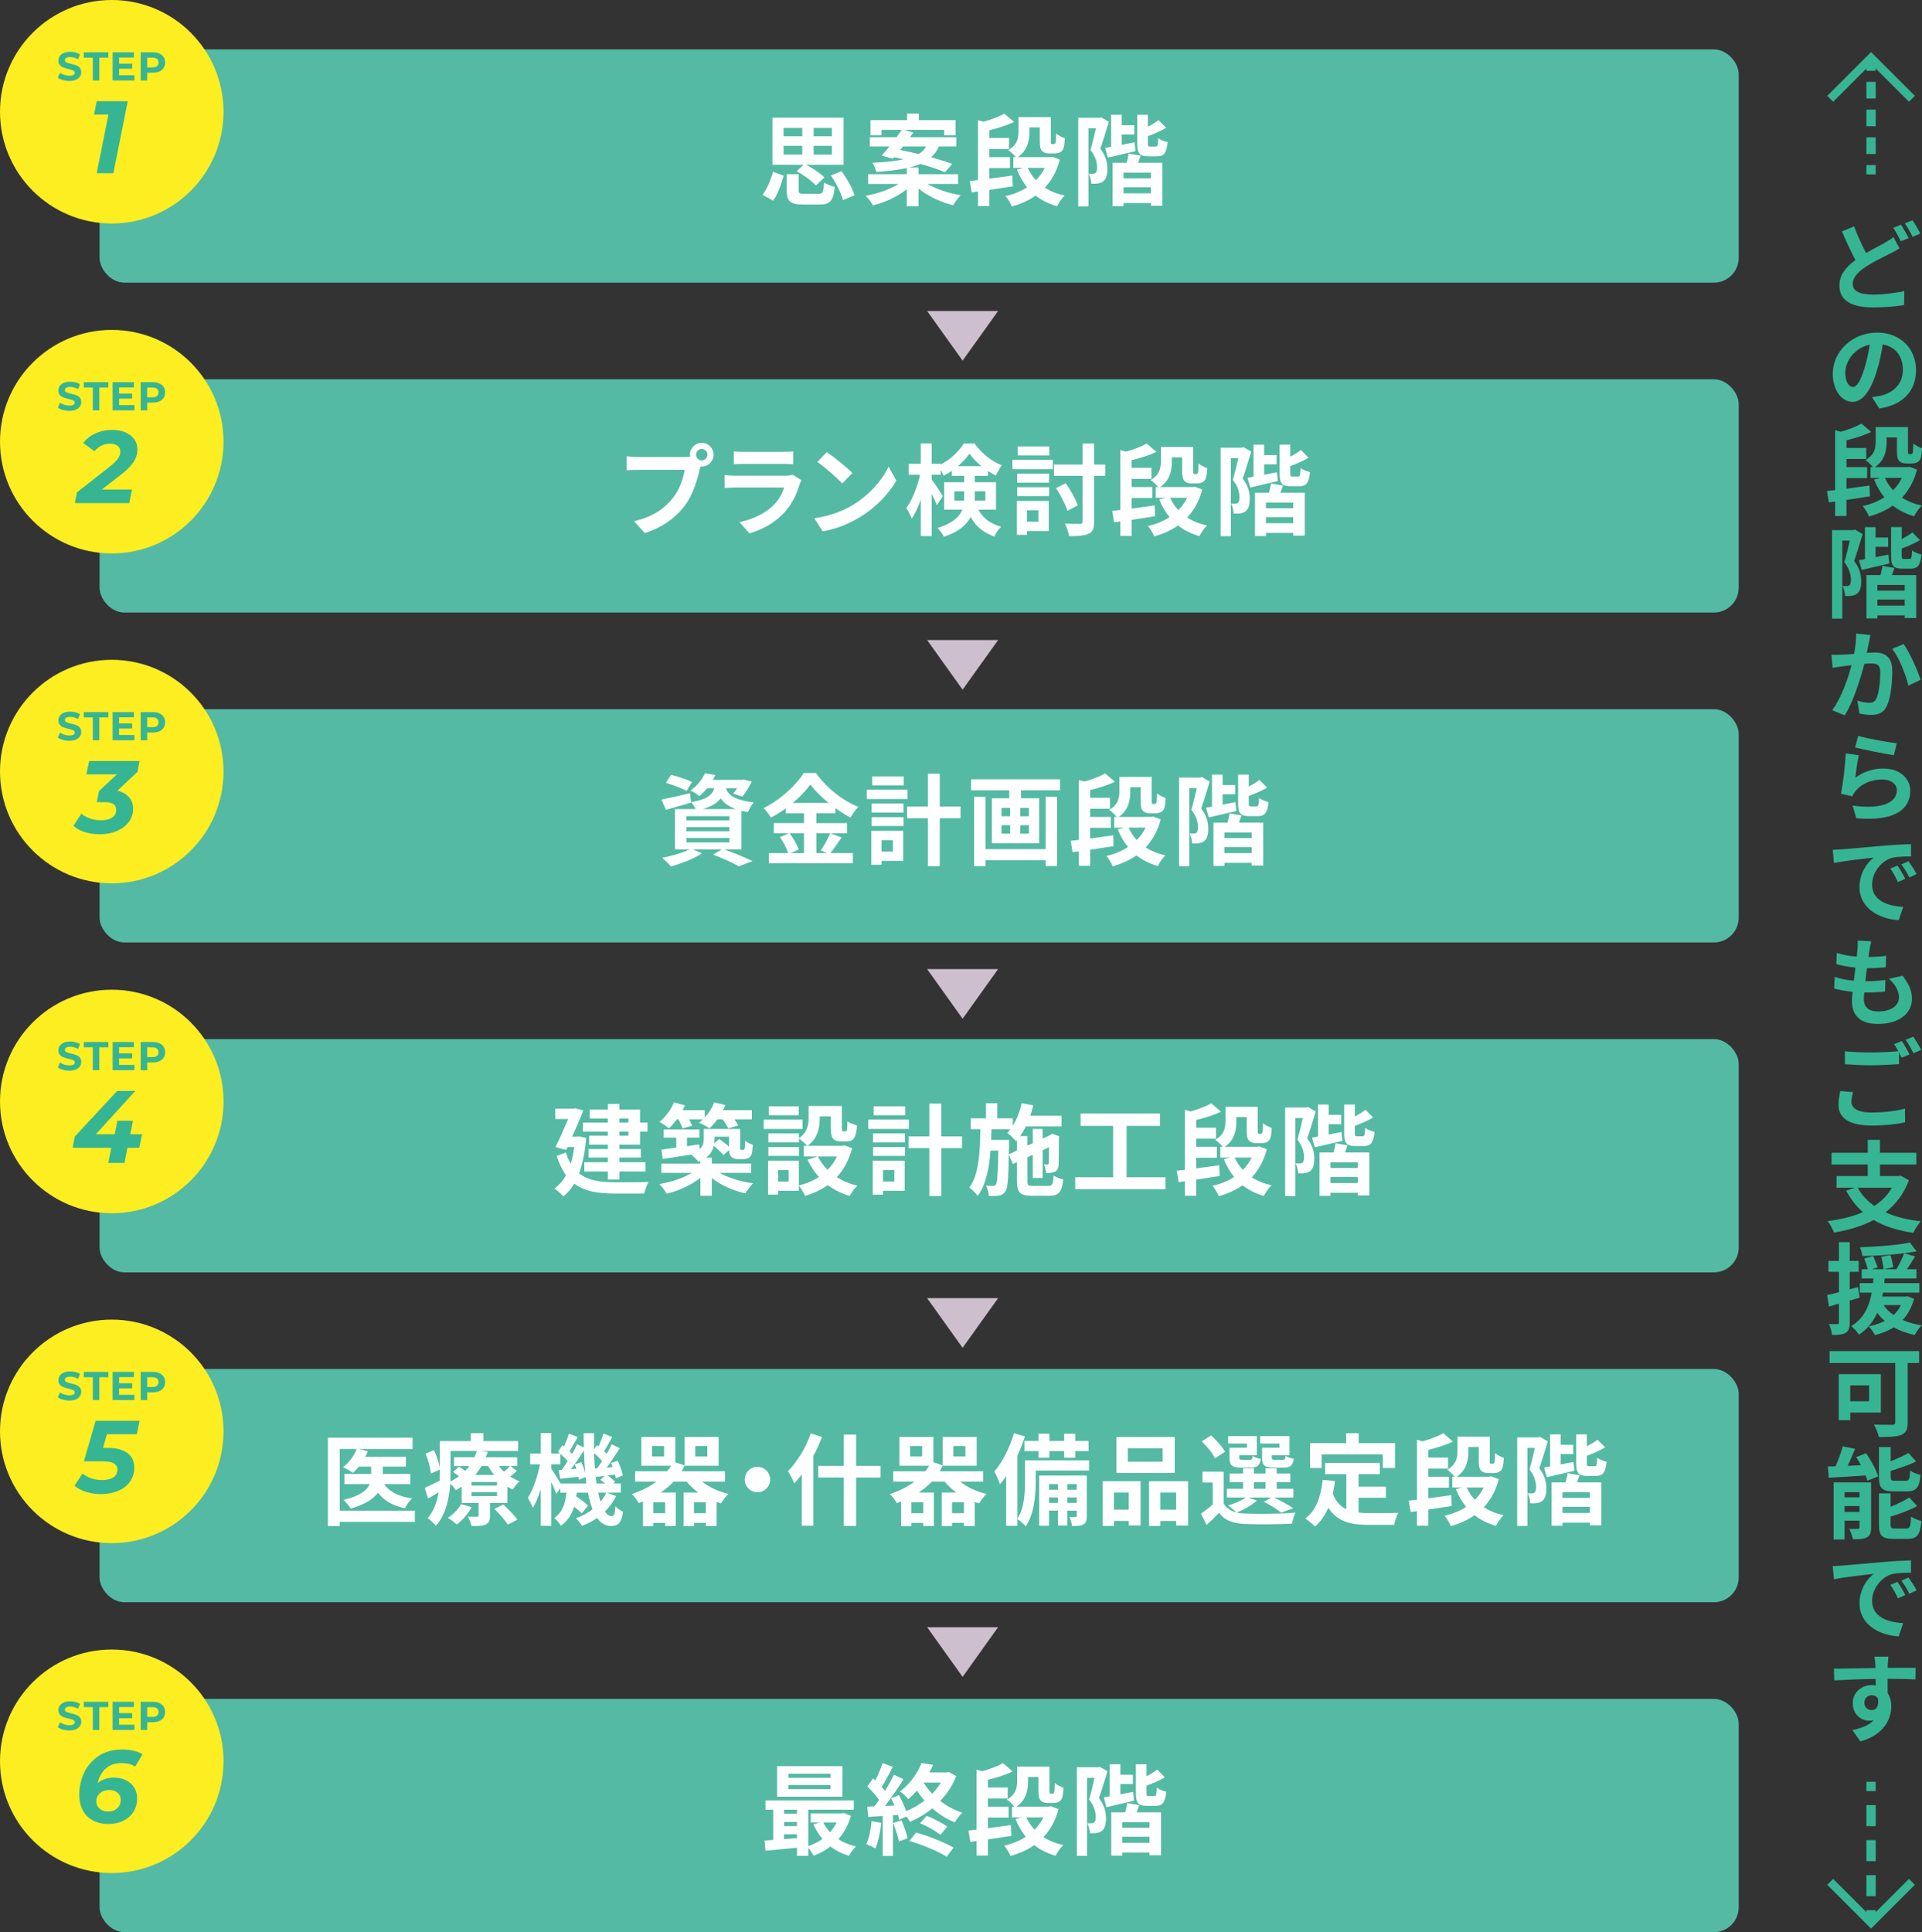 <?xml version="1.0" encoding="UTF-8"?><svg id="_レイヤー_2" xmlns="http://www.w3.org/2000/svg" viewBox="0 0 309.556 311.19"><rect x="0" y="0" width="309.556" height="311.19" fill="#333333" stroke="none"/><defs><style>.cls-1,.cls-2,.cls-3,.cls-4{fill:none;stroke:#36b593;stroke-miterlimit:10;}.cls-1,.cls-2,.cls-4{stroke-width:1.5px;}.cls-5{fill:#fff;}.cls-6{fill:#fcee21;}.cls-7{fill:#cdbfcd;}.cls-8{fill:#54baa3;}.cls-9{fill:#36b593;}.cls-2{stroke-dasharray:0 0 2.68 1.786;}.cls-3{stroke-width:1.344px;}.cls-4{stroke-dasharray:0 0 3.385 2.257;}</style></defs><g id="_レイアウト"><line class="cls-1" x1="301.353" y1="9.904" x2="301.353" y2="11.404"/><line class="cls-2" x1="301.353" y1="13.19" x2="301.353" y2="25.695"/><line class="cls-1" x1="301.353" y1="26.588" x2="301.353" y2="28.088"/><polyline class="cls-3" points="307.933 15.913 301.353 9.333 294.774 15.913"/><line class="cls-1" x1="301.353" y1="309.156" x2="301.353" y2="307.656"/><line class="cls-4" x1="301.353" y1="305.399" x2="301.353" y2="289.6"/><line class="cls-1" x1="301.353" y1="288.472" x2="301.353" y2="286.972"/><polyline class="cls-3" points="294.774 303.088 301.353 309.668 307.933 303.088"/><rect class="cls-8" x="16.037" y="7.955" width="264" height="37.568" rx="4" ry="4"/><path class="cls-5" d="m122.807,31.375c.736-.96,1.345-2.401,1.681-3.714l1.729.624c-.384,1.361-.929,2.977-1.697,4.034l-1.713-.944Zm6.611-4.834h-5.01v-7.587h11.461v7.587h-6.051c1.073.544,2.305,1.361,2.961,2.033l-1.36,1.297c-.625-.688-1.969-1.681-3.122-2.289l1.121-1.04Zm-3.217-4.594h3.009v-1.344h-3.009v1.344Zm0,2.945h3.009v-1.409h-3.009v1.409Zm5.65,6.323c.656,0,.784-.24.88-1.825.384.288,1.2.592,1.712.704-.208,2.273-.768,2.849-2.433,2.849h-2.657c-2.113,0-2.641-.56-2.641-2.257v-2.625h1.921v2.609c0,.48.144.544.944.544h2.273Zm2.129-10.612h-2.929v1.344h2.929v-1.344Zm0,2.881h-2.929v1.409h2.929v-1.409Zm1.537,4.082c.896,1.2,1.792,2.753,2.113,3.874l-1.857.784c-.272-1.073-1.088-2.705-1.953-3.954l1.697-.704Z"/><path class="cls-5" d="m149.394,29.63c1.409.833,3.41,1.505,5.346,1.809-.416.4-.944,1.136-1.216,1.617-2.001-.48-4.066-1.457-5.586-2.689v2.849h-1.889v-2.753c-1.473,1.2-3.474,2.129-5.458,2.609-.256-.464-.769-1.168-1.168-1.537,1.92-.336,3.921-1.04,5.282-1.905h-4.882v-1.569h6.227v-.992c-1.296.288-2.913.48-4.914.624-.08-.448-.384-1.104-.624-1.472,2.161-.112,3.777-.288,5.01-.56-.512-.112-1.024-.24-1.504-.336l-.208.24-1.809-.496c.384-.416.8-.928,1.249-1.473h-3.153v-1.489h4.29c.304-.416.608-.816.864-1.185h-3.281v.88h-1.761v-2.449h5.875v-1.056h1.904v1.056h5.923v2.449h-1.841v-.88h-6.435l1.457.432c-.176.24-.352.496-.544.752h7.475v1.489h-2.817c-.289.672-.688,1.249-1.233,1.729,1.297.368,2.481.736,3.377,1.073l-1.136,1.344c-.96-.416-2.401-.896-3.97-1.344-.512.224-1.104.416-1.793.576h1.489v1.088h6.371v1.569h-4.914Zm-4.417-5.474c.928.176,1.953.4,2.977.656.56-.336.928-.752,1.201-1.217h-3.746l-.432.56Z"/><path class="cls-5" d="m163.113,30.014c-1.249.192-2.561.4-3.777.576v2.593h-1.825v-2.337l-1.008.144-.304-1.841c.4-.048.832-.096,1.312-.144v-9.652l.896.256c1.264-.352,2.545-.832,3.345-1.312l1.568,1.344c-1.168.56-2.625,1.009-3.985,1.345v1.232h3.185v1.777h-3.185v1.312h3.329v1.761h-3.329v1.713c1.201-.16,2.481-.336,3.713-.512l.064,1.745Zm7.587-4.306c-.497,1.873-1.329,3.345-2.417,4.514.896.576,1.969,1.009,3.185,1.281-.432.4-.977,1.185-1.232,1.713-1.345-.384-2.481-.96-3.441-1.713-1.104.784-2.401,1.344-3.826,1.761-.192-.496-.656-1.264-1.008-1.681,1.296-.288,2.465-.768,3.474-1.425-.672-.816-1.217-1.761-1.649-2.849l1.008-.272h-1.584v-1.729h.4c-.304-.368-.88-.928-1.217-1.136,1.489-.848,1.649-1.969,1.649-3.025v-2.289h5.202v3.81c0,.272,0,.4.032.464.048.048.08.08.16.08h.256c.08,0,.16-.016.208-.064.064-.032.096-.128.144-.32.016-.24.048-.704.048-1.328.32.288.944.608,1.409.768-.032.64-.112,1.328-.224,1.633-.112.304-.304.512-.561.64-.24.128-.608.176-.88.176h-.864c-.4,0-.848-.096-1.12-.384-.256-.272-.384-.624-.384-1.649v-2.161h-1.665v.688c0,1.409-.304,3.057-1.889,4.098h5.234l.32-.064,1.233.464Zm-5.17,1.328c.32.736.769,1.393,1.312,1.985.576-.576,1.057-1.232,1.425-1.985h-2.737Z"/><path class="cls-5" d="m178.588,19.61c-.417,1.361-.929,3.089-1.376,4.338.96,1.232,1.136,2.321,1.136,3.233.016,1.009-.208,1.697-.688,2.049-.24.176-.544.272-.896.336-.272.032-.641.032-1.009.016-.016-.432-.16-1.136-.416-1.617.272.032.48.032.672.016.176,0,.32-.032.432-.112.176-.128.256-.464.256-.928-.016-.72-.208-1.729-1.073-2.785.304-1.008.64-2.401.88-3.49h-1.2v12.565h-1.649v-14.262h3.41l.272-.08,1.249.72Zm4.29,4.738c-1.537.352-3.153.736-4.45,1.04l-.432-1.569c.288-.048.608-.112.96-.176v-5.154h1.712v1.681h2.017v1.489h-2.017v1.665l2.065-.4.144,1.425Zm.416,1.873h3.922v6.915h-1.857v-.432h-4.402v.496h-1.761v-6.979h2.257c.128-.496.272-1.057.32-1.489l1.937.336-.417,1.153Zm2.065,1.584h-4.402v.912h4.402v-.912Zm0,3.329v-.976h-4.402v.976h4.402Zm.769-7.523c.304,0,.368-.192.416-1.361.336.272,1.041.544,1.521.656-.192,1.777-.624,2.273-1.729,2.273h-1.376c-1.457,0-1.793-.496-1.793-2.081v-4.61h1.713v1.921c.656-.336,1.296-.72,1.712-1.072l1.233,1.249c-.88.528-1.953.976-2.945,1.344v1.168c0,.464.048.512.368.512h.88Z"/><polygon class="cls-7" points="155.037 58.085 149.321 50.091 160.754 50.091 155.037 58.085"/><polygon class="cls-7" points="155.037 111.082 149.321 103.088 160.754 103.088 155.037 111.082"/><polygon class="cls-7" points="155.037 164.079 149.321 156.085 160.754 156.085 155.037 164.079"/><polygon class="cls-7" points="155.037 217.076 149.321 209.082 160.754 209.082 155.037 217.076"/><polygon class="cls-7" points="155.037 270.073 149.321 262.079 160.754 262.079 155.037 270.073"/><circle class="cls-6" cx="18" cy="18" r="18"/><path class="cls-9" d="m10.122,12.892c-.335-.097-.604-.223-.807-.379l.356-.791c.195.143.426.257.693.344.268.086.536.13.804.13.298,0,.519-.044.661-.133s.214-.206.214-.353c0-.108-.042-.198-.126-.269-.084-.071-.192-.128-.324-.172s-.31-.091-.535-.143c-.345-.082-.628-.164-.849-.246s-.409-.214-.567-.395-.237-.423-.237-.726c0-.263.071-.502.214-.716s.357-.383.645-.509c.287-.125.638-.188,1.053-.188.29,0,.573.035.849.104s.519.168.726.298l-.324.797c-.419-.238-.838-.356-1.257-.356-.294,0-.511.047-.651.142-.14.095-.21.22-.21.376s.081.271.243.347c.162.076.409.15.742.224.346.082.629.164.849.246.22.082.409.212.567.389.158.177.236.417.236.719,0,.259-.072.496-.217.709-.145.214-.362.384-.651.509s-.642.188-1.056.188c-.359,0-.706-.049-1.04-.146Z"/><path class="cls-9" d="m14.948,9.279h-1.452v-.855h3.953v.855h-1.451v3.681h-1.05v-3.681Z"/><path class="cls-9" d="m21.651,12.117v.842h-3.512v-4.536h3.428v.842h-2.385v.985h2.106v.817h-2.106v1.05h2.469Z"/><path class="cls-9" d="m25.671,8.625c.296.134.524.324.684.57s.24.538.24.875c0,.333-.08.623-.24.872-.16.249-.388.438-.684.57s-.645.198-1.046.198h-.914v1.251h-1.05v-4.536h1.964c.401,0,.75.067,1.046.201Zm-.386,2.025c.164-.136.247-.329.247-.58,0-.255-.083-.45-.247-.586-.164-.136-.404-.204-.719-.204h-.855v1.575h.855c.315,0,.555-.068.719-.204Z"/><path class="cls-9" d="m20.576,16.307l-2.318,11.592h-2.683l1.888-9.439h-2.318l.431-2.153h5.001Z"/><rect class="cls-8" x="16.037" y="61.088" width="264" height="37.568" rx="4" ry="4"/><path class="cls-5" d="m110.231,73.608c.224,0,.561-.016.913-.064-.016-.096-.032-.192-.032-.304,0-1.056.864-1.921,1.921-1.921,1.041,0,1.905.865,1.905,1.921,0,1.04-.864,1.905-1.905,1.905-.064,0-.144,0-.208-.016l-.128.48c-.368,1.569-1.057,4.05-2.401,5.826-1.44,1.921-3.569,3.505-6.435,4.418l-1.745-1.905c3.186-.752,4.978-2.129,6.274-3.761,1.057-1.329,1.665-3.137,1.889-4.514h-7.459c-.736,0-1.488.032-1.904.064v-2.257c.464.064,1.376.128,1.904.128h7.411Zm3.713-.368c0-.512-.416-.928-.912-.928-.512,0-.928.416-.928.928,0,.496.416.912.928.912.496,0,.912-.416.912-.912Z"/><path class="cls-5" d="m129.087,77.337c-.112.208-.24.496-.304.672-.48,1.553-1.168,3.105-2.369,4.434-1.617,1.793-3.666,2.881-5.714,3.458l-1.601-1.809c2.417-.496,4.337-1.553,5.554-2.801.864-.88,1.36-1.873,1.648-2.769h-7.731c-.384,0-1.185.016-1.857.08v-2.081c.672.064,1.361.096,1.857.096h7.923c.512,0,.945-.064,1.168-.16l1.425.88Zm-10.9-4.642c.448.064,1.121.08,1.665.08h6.163c.496,0,1.281-.016,1.729-.08v2.065c-.432-.032-1.184-.048-1.761-.048h-6.13c-.512,0-1.2.016-1.665.048v-2.065Z"/><path class="cls-5" d="m137.286,81.371c2.721-1.616,4.818-4.065,5.826-6.226l1.249,2.257c-1.216,2.161-3.345,4.37-5.922,5.922-1.617.976-3.682,1.873-5.938,2.257l-1.345-2.113c2.497-.352,4.578-1.168,6.131-2.097Zm0-5.186l-1.633,1.681c-.833-.896-2.833-2.641-4.001-3.457l1.504-1.601c1.121.752,3.201,2.417,4.13,3.377Z"/><path class="cls-5" d="m157.579,82.091c.929,1.665,2.129,2.273,3.666,2.753-.432.4-.88,1.024-1.088,1.584-1.584-.608-2.849-1.425-3.826-3.153-.672,1.281-1.953,2.417-4.306,3.169-.176-.384-.72-1.104-1.008-1.409,2.449-.768,3.521-1.809,3.97-2.945h-2.929v-4.418h3.233v-1.024h-2v-.816c-.432.304-.864.56-1.312.784-.112-.272-.272-.608-.464-.928v.768h-1.457v.768c.432.56,1.553,2.273,1.793,2.673l-.96,1.472c-.176-.464-.497-1.152-.833-1.825v6.803h-1.761v-5.89c-.416,1.201-.912,2.305-1.457,3.073-.176-.512-.576-1.248-.864-1.697.928-1.265,1.792-3.473,2.209-5.378h-1.841v-1.761h1.953v-3.281h1.761v3.281h1.457v.112c1.553-.784,2.945-2.145,3.713-3.377h1.729c1.104,1.537,2.737,2.881,4.402,3.505-.353.448-.721,1.153-.977,1.665-.416-.208-.848-.464-1.265-.736v.784h-2.113v1.024h3.409v4.418h-2.833Zm-2.305-1.457c.016-.176.016-.368.016-.544v-.96h-1.584v1.505h1.569Zm2.801-5.554c-.768-.624-1.457-1.344-1.937-2.017-.448.672-1.104,1.376-1.857,2.017h3.793Zm-1.072,4.05v1.008c0,.16,0,.336-.016.496h1.713v-1.505h-1.697Z"/><path class="cls-5" d="m163.056,74.056h6.499v1.505h-6.499v-1.505Zm5.858,11.461h-3.489v.624h-1.649v-5.458h5.138v4.834Zm-5.09-9.236h5.138v1.457h-5.138v-1.457Zm0,2.193h5.138v1.425h-5.138v-1.425Zm5.17-5.122h-5.074v-1.441h5.074v1.441Zm-3.569,8.835v1.841h1.825v-1.841h-1.825Zm12.581-5.538h-1.793v7.347c0,1.136-.208,1.665-.864,1.969-.672.32-1.729.384-3.169.384-.08-.56-.384-1.457-.656-2.017,1.041.048,2.065.048,2.401.048.32-.016.432-.096.432-.4v-7.331h-4.61v-1.825h4.61v-3.393h1.856v3.393h1.793v1.825Zm-6.083,5.634c-.32-1.009-1.104-2.561-1.857-3.666l1.569-.784c.816,1.104,1.601,2.561,1.953,3.553l-1.665.896Z"/><path class="cls-5" d="m186.045,83.148c-1.249.192-2.561.4-3.777.576v2.593h-1.825v-2.337l-1.008.144-.304-1.841c.4-.048.832-.096,1.312-.144v-9.652l.896.256c1.264-.352,2.545-.832,3.345-1.312l1.568,1.344c-1.168.56-2.625,1.009-3.985,1.345v1.232h3.185v1.777h-3.185v1.312h3.329v1.761h-3.329v1.713c1.201-.16,2.481-.336,3.713-.512l.064,1.745Zm7.587-4.306c-.497,1.873-1.329,3.345-2.417,4.514.896.576,1.969,1.009,3.185,1.281-.432.4-.977,1.185-1.232,1.713-1.345-.384-2.481-.96-3.441-1.713-1.104.784-2.401,1.344-3.826,1.761-.192-.496-.656-1.264-1.008-1.681,1.296-.288,2.465-.768,3.474-1.425-.672-.816-1.217-1.761-1.649-2.849l1.008-.272h-1.584v-1.729h.4c-.304-.368-.88-.928-1.217-1.136,1.489-.848,1.649-1.969,1.649-3.025v-2.289h5.202v3.81c0,.272,0,.4.032.464.048.048.08.08.16.08h.256c.08,0,.16-.016.208-.064.064-.032.096-.128.144-.32.016-.24.048-.704.048-1.328.32.288.944.608,1.409.768-.032.64-.112,1.328-.224,1.633-.112.304-.304.512-.561.64-.24.128-.608.176-.88.176h-.864c-.4,0-.848-.096-1.12-.384-.256-.272-.384-.624-.384-1.649v-2.161h-1.665v.688c0,1.409-.304,3.057-1.889,4.098h5.234l.32-.064,1.233.464Zm-5.17,1.328c.32.736.769,1.393,1.312,1.985.576-.576,1.057-1.232,1.425-1.985h-2.737Z"/><path class="cls-5" d="m201.52,72.743c-.417,1.361-.929,3.089-1.376,4.338.96,1.232,1.136,2.321,1.136,3.233.016,1.009-.208,1.697-.688,2.049-.24.176-.544.272-.896.336-.272.032-.641.032-1.009.016-.016-.432-.16-1.136-.416-1.617.272.032.48.032.672.016.176,0,.32-.032.432-.112.176-.128.256-.464.256-.928-.016-.72-.208-1.729-1.073-2.785.304-1.008.64-2.401.88-3.49h-1.2v12.565h-1.649v-14.262h3.41l.272-.08,1.249.72Zm4.29,4.738c-1.537.352-3.153.736-4.45,1.04l-.432-1.569c.288-.048.608-.112.96-.176v-5.154h1.712v1.681h2.017v1.489h-2.017v1.665l2.065-.4.144,1.425Zm.416,1.873h3.922v6.915h-1.857v-.432h-4.402v.496h-1.761v-6.979h2.257c.128-.496.272-1.057.32-1.489l1.937.336-.417,1.153Zm2.065,1.584h-4.402v.912h4.402v-.912Zm0,3.329v-.976h-4.402v.976h4.402Zm.769-7.523c.304,0,.368-.192.416-1.361.336.272,1.041.544,1.521.656-.192,1.777-.624,2.273-1.729,2.273h-1.376c-1.457,0-1.793-.496-1.793-2.081v-4.61h1.713v1.921c.656-.336,1.296-.72,1.712-1.072l1.233,1.249c-.88.528-1.953.976-2.945,1.344v1.168c0,.464.048.512.368.512h.88Z"/><circle class="cls-6" cx="18" cy="71.134" r="18"/><path class="cls-9" d="m10.122,66.025c-.335-.097-.604-.223-.807-.379l.356-.791c.195.143.426.257.693.344.268.086.536.13.804.13.298,0,.519-.044.661-.133s.214-.206.214-.353c0-.108-.042-.198-.126-.269-.084-.071-.192-.128-.324-.172s-.31-.091-.535-.143c-.345-.082-.628-.164-.849-.246s-.409-.214-.567-.395-.237-.423-.237-.726c0-.263.071-.502.214-.716s.357-.383.645-.509c.287-.125.638-.188,1.053-.188.29,0,.573.035.849.104s.519.168.726.298l-.324.797c-.419-.238-.838-.356-1.257-.356-.294,0-.511.047-.651.142-.14.095-.21.22-.21.376s.081.271.243.347c.162.076.409.15.742.224.346.082.629.164.849.246.22.082.409.212.567.389.158.177.236.417.236.719,0,.259-.072.496-.217.709-.145.214-.362.384-.651.509s-.642.188-1.056.188c-.359,0-.706-.049-1.04-.146Z"/><path class="cls-9" d="m14.948,62.413h-1.452v-.855h3.953v.855h-1.451v3.681h-1.05v-3.681Z"/><path class="cls-9" d="m21.651,65.251v.842h-3.512v-4.536h3.428v.842h-2.385v.985h2.106v.817h-2.106v1.05h2.469Z"/><path class="cls-9" d="m25.671,61.758c.296.134.524.324.684.57s.24.538.24.875c0,.333-.08.623-.24.872-.16.249-.388.438-.684.57s-.645.198-1.046.198h-.914v1.251h-1.05v-4.536h1.964c.401,0,.75.067,1.046.201Zm-.386,2.025c.164-.136.247-.329.247-.58,0-.255-.083-.45-.247-.586-.164-.136-.404-.204-.719-.204h-.855v1.575h.855c.315,0,.555-.068.719-.204Z"/><path class="cls-9" d="m16.386,78.846h4.869l-.43,2.186h-8.777l.348-1.739,5.283-4.14c.64-.519,1.084-.955,1.333-1.308.249-.353.373-.723.373-1.11s-.146-.696-.439-.927c-.292-.232-.715-.348-1.267-.348-.464,0-.911.105-1.341.315-.431.21-.806.508-1.126.894l-1.805-1.308c.475-.651,1.126-1.167,1.954-1.548s1.733-.571,2.716-.571c.806,0,1.515.133,2.128.397s1.087.635,1.424,1.11c.336.475.505,1.01.505,1.606,0,.718-.199,1.391-.596,2.02-.397.629-1.087,1.325-2.07,2.087l-3.081,2.385Z"/><rect class="cls-8" x="16.037" y="114.222" width="264" height="37.568" rx="4" ry="4"/><path class="cls-5" d="m116.645,136.809c1.633.576,3.474,1.345,4.562,1.873l-2.209.848c-.912-.528-2.545-1.281-4.162-1.889l1.44-.833h-4.674l1.457.64c-1.328.864-3.377,1.649-4.994,2.097-.336-.368-1.009-1.056-1.409-1.393,1.553-.288,3.297-.8,4.402-1.345h-2.353v-6.499h3.345c-.192-.384-.496-.848-.752-1.104l.016.064c-1.376.4-2.865.832-4.065,1.168l-.705-1.665c1.185-.224,2.897-.624,4.594-1.024l.16,1.441c2.545-.416,3.394-1.104,3.746-2.241h-1.152c-.368.448-.784.88-1.28,1.281-.336-.336-.993-.72-1.425-.896,1.152-.8,1.937-1.857,2.353-2.785l1.681.272c-.128.272-.256.528-.416.784h4.722l.288-.048,1.265.32c-.416.865-.993,1.825-1.521,2.417l-1.473-.464c.192-.24.416-.544.624-.88h-1.777c.353,1.04,1.249,1.905,4.482,2.289-.352.352-.768,1.089-.944,1.553-.384-.064-.736-.128-1.056-.208v6.226h-2.77Zm-6.05-9.428c-.736-.4-2.241-.976-3.345-1.296l.832-1.297c1.057.256,2.577.768,3.377,1.152l-.864,1.441Zm-.048,4.754h6.931v-.688h-6.931v.688Zm0,1.761h6.931v-.688h-6.931v.688Zm0,1.777h6.931v-.704h-6.931v.704Zm7.971-5.362c-1.232-.448-1.969-1.04-2.449-1.729-.56.752-1.457,1.312-2.913,1.729h5.362Z"/><path class="cls-5" d="m135.54,134.873c-.608.88-1.232,1.857-1.792,2.529h3.617v1.633h-13.542v-1.633h3.122c-.24-.72-.769-1.793-1.329-2.577l1.457-.624h-2.449v-1.633h4.866v-1.584h-2.945v-.784c-.752.544-1.569,1.056-2.385,1.489-.24-.448-.769-1.136-1.185-1.537,2.721-1.328,5.282-3.729,6.466-5.65h1.969c1.729,2.417,4.306,4.434,6.834,5.458-.48.48-.912,1.12-1.265,1.713-.8-.416-1.632-.944-2.433-1.521v.833h-3.058v1.584h4.93v1.633h-4.93v3.201h1.745l-1.041-.432c.528-.752,1.168-1.921,1.521-2.769l1.825.672Zm-8.372-.672c.608.816,1.233,1.905,1.473,2.641l-1.312.56h2.161v-3.201h-2.321Zm6.291-4.882c-1.185-.96-2.241-2.001-2.945-2.961-.688.96-1.681,2.001-2.833,2.961h5.779Z"/><path class="cls-5" d="m146.159,128.694h-6.547v-1.505h6.547v1.505Zm-.688,9.956h-3.489v.624h-1.649v-5.458h5.138v4.834Zm-5.09-9.236h5.138v1.457h-5.138v-1.457Zm0,2.193h5.138v1.425h-5.138v-1.425Zm5.17-5.122h-5.074v-1.441h5.074v1.441Zm-3.569,8.835v1.841h1.825v-1.841h-1.825Zm12.725-3.537h-3.346v7.715h-1.92v-7.715h-3.346v-1.889h3.346v-5.282h1.92v5.282h3.346v1.889Z"/><path class="cls-5" d="m170.728,125.509v1.777h-6.274v1.281h2.913v7.251h-7.619v-7.251h2.801v-1.281h-6.146v-1.777h14.326Zm-2.321,2.833h1.841v11.14h-1.841v-.928h-9.668v.944h-1.856v-11.156h1.856v8.419h9.668v-8.419Zm-7.107,3.121h1.393v-1.345h-1.393v1.345Zm0,2.801h1.393v-1.361h-1.393v1.361Zm4.418-4.146h-1.393v1.345h1.393v-1.345Zm0,2.785h-1.393v1.361h1.393v-1.361Z"/><path class="cls-5" d="m179.359,136.281c-1.249.192-2.561.4-3.777.576v2.593h-1.825v-2.337l-1.008.144-.304-1.841c.4-.048.832-.096,1.312-.144v-9.652l.896.256c1.264-.352,2.545-.832,3.345-1.312l1.568,1.344c-1.168.56-2.625,1.009-3.985,1.345v1.232h3.185v1.777h-3.185v1.312h3.329v1.761h-3.329v1.713c1.201-.16,2.481-.336,3.713-.512l.064,1.745Zm7.587-4.306c-.497,1.873-1.329,3.345-2.417,4.514.896.576,1.969,1.009,3.185,1.281-.432.4-.977,1.185-1.232,1.713-1.345-.384-2.481-.96-3.441-1.713-1.104.784-2.401,1.344-3.826,1.761-.192-.496-.656-1.264-1.008-1.681,1.296-.288,2.465-.768,3.474-1.425-.672-.816-1.217-1.761-1.649-2.849l1.008-.272h-1.584v-1.729h.4c-.304-.368-.88-.928-1.217-1.136,1.489-.848,1.649-1.969,1.649-3.025v-2.289h5.202v3.81c0,.272,0,.4.032.464.048.048.08.08.16.08h.256c.08,0,.16-.016.208-.064.064-.032.096-.128.144-.32.016-.24.048-.704.048-1.328.32.288.944.608,1.409.768-.032.64-.112,1.328-.224,1.633-.112.304-.304.512-.561.64-.24.128-.608.176-.88.176h-.864c-.4,0-.848-.096-1.12-.384-.256-.272-.384-.624-.384-1.649v-2.161h-1.665v.688c0,1.409-.304,3.057-1.889,4.098h5.234l.32-.064,1.233.464Zm-5.17,1.328c.32.736.769,1.393,1.312,1.985.576-.576,1.057-1.232,1.425-1.985h-2.737Z"/><path class="cls-5" d="m194.834,125.877c-.417,1.361-.929,3.089-1.376,4.338.96,1.232,1.136,2.321,1.136,3.233.016,1.009-.208,1.697-.688,2.049-.24.176-.544.272-.896.336-.272.032-.641.032-1.009.016-.016-.432-.16-1.136-.416-1.617.272.032.48.032.672.016.176,0,.32-.032.432-.112.176-.128.256-.464.256-.928-.016-.72-.208-1.729-1.073-2.785.304-1.008.64-2.401.88-3.49h-1.2v12.565h-1.649v-14.262h3.41l.272-.08,1.249.72Zm4.29,4.738c-1.537.352-3.153.736-4.45,1.04l-.432-1.569c.288-.048.608-.112.96-.176v-5.154h1.712v1.681h2.017v1.489h-2.017v1.665l2.065-.4.144,1.425Zm.416,1.873h3.922v6.915h-1.857v-.432h-4.402v.496h-1.761v-6.979h2.257c.128-.496.272-1.057.32-1.489l1.937.336-.417,1.153Zm2.065,1.584h-4.402v.912h4.402v-.912Zm0,3.329v-.976h-4.402v.976h4.402Zm.769-7.523c.304,0,.368-.192.416-1.361.336.272,1.041.544,1.521.656-.192,1.777-.624,2.273-1.729,2.273h-1.376c-1.457,0-1.793-.496-1.793-2.081v-4.61h1.713v1.921c.656-.336,1.296-.72,1.712-1.072l1.233,1.249c-.88.528-1.953.976-2.945,1.344v1.168c0,.464.048.512.368.512h.88Z"/><circle class="cls-6" cx="18" cy="124.267" r="18"/><path class="cls-9" d="m10.122,119.159c-.335-.097-.604-.223-.807-.379l.356-.791c.195.143.426.257.693.344.268.086.536.13.804.13.298,0,.519-.044.661-.133s.214-.206.214-.353c0-.108-.042-.198-.126-.269-.084-.071-.192-.128-.324-.172s-.31-.091-.535-.143c-.345-.082-.628-.164-.849-.246s-.409-.214-.567-.395-.237-.423-.237-.726c0-.263.071-.502.214-.716s.357-.383.645-.509c.287-.125.638-.188,1.053-.188.29,0,.573.035.849.104s.519.168.726.298l-.324.797c-.419-.238-.838-.356-1.257-.356-.294,0-.511.047-.651.142-.14.095-.21.22-.21.376s.081.271.243.347c.162.076.409.15.742.224.346.082.629.164.849.246.22.082.409.212.567.389.158.177.236.417.236.719,0,.259-.072.496-.217.709-.145.214-.362.384-.651.509s-.642.188-1.056.188c-.359,0-.706-.049-1.04-.146Z"/><path class="cls-9" d="m14.948,115.546h-1.452v-.855h3.953v.855h-1.451v3.681h-1.05v-3.681Z"/><path class="cls-9" d="m21.651,118.385v.842h-3.512v-4.536h3.428v.842h-2.385v.985h2.106v.817h-2.106v1.05h2.469Z"/><path class="cls-9" d="m25.671,114.892c.296.134.524.324.684.57s.24.538.24.875c0,.333-.08.623-.24.872-.16.249-.388.438-.684.57s-.645.198-1.046.198h-.914v1.251h-1.05v-4.536h1.964c.401,0,.75.067,1.046.201Zm-.386,2.025c.164-.136.247-.329.247-.58,0-.255-.083-.45-.247-.586-.164-.136-.404-.204-.719-.204h-.855v1.575h.855c.315,0,.555-.068.719-.204Z"/><path class="cls-9" d="m22.149,124.313l-3.246,3.031c.806.188,1.43.536,1.872,1.043.441.508.662,1.137.662,1.888,0,.784-.229,1.485-.687,2.103-.458.618-1.096,1.104-1.913,1.457-.817.353-1.745.53-2.782.53-.85,0-1.645-.116-2.385-.348-.74-.232-1.358-.563-1.854-.994l1.292-1.971c.386.331.853.591,1.399.778.546.188,1.123.281,1.73.281.795,0,1.408-.146,1.838-.439s.646-.704.646-1.234c0-.419-.157-.731-.472-.936-.315-.204-.792-.306-1.433-.306h-1.226l.348-1.772,2.881-2.699h-4.902l.447-2.153h8.114l-.331,1.739Z"/><rect class="cls-8" x="16.037" y="167.355" width="264" height="37.568" rx="4" ry="4"/><path class="cls-5" d="m94.41,183.284c-.192,2.289-.576,4.178-1.137,5.698,1.489,1.184,3.505,1.425,5.843,1.44.944,0,4.193,0,5.362-.048-.304.432-.608,1.328-.736,1.857h-4.674c-2.705,0-4.882-.32-6.579-1.601-.496.864-1.088,1.537-1.777,2.065-.288-.384-1.024-1.04-1.424-1.281.752-.528,1.376-1.232,1.873-2.145-.592-.8-1.088-1.825-1.504-3.105l1.488-.544c.208.704.48,1.296.785,1.809.24-.8.432-1.697.56-2.689h-1.088l-.208.464-1.729-.448c.688-1.408,1.457-3.137,2.049-4.53h-2.081v-1.665h2.929l.288-.064,1.296.352c-.48,1.248-1.136,2.769-1.792,4.226h.8l.336-.048,1.121.256Zm3.489-3.137h-2.929v-1.44h2.929v-.912h1.857v.912h3.329v2.097h1.201v1.457h-1.201v2.097h-3.329v.704h3.458v1.376h-3.458v.752h4.193v1.489h-4.193v1.297h-1.857v-1.297h-3.793v-1.489h3.793v-.752h-3.105v-1.376h3.105v-.704h-3.009v-1.44h3.009v-.656h-4.018v-1.457h4.018v-.656Zm1.857,0v.656h1.457v-.656h-1.457Zm1.457,2.113h-1.457v.656h1.457v-.656Z"/><path class="cls-5" d="m109.009,180.291c-.416.56-.848,1.056-1.265,1.441-.352-.304-1.104-.816-1.537-1.041.96-.768,1.857-1.953,2.337-3.137l1.777.48c-.112.256-.24.512-.368.768h3.553v1.185c.641-.688,1.185-1.553,1.521-2.433l1.809.432c-.112.272-.24.544-.384.816h4.642v1.489h-2.801c.256.352.48.704.608.977l-1.617.464c-.16-.384-.512-.96-.88-1.441h-.88c-.4.56-.833,1.056-1.265,1.441-.384-.288-1.216-.72-1.665-.912.208-.16.416-.336.624-.528h-2.241c.208.368.4.736.496,1.009l-1.537.448c-.112-.4-.384-.96-.672-1.457h-.256Zm6.899,8.612c1.376.8,3.425,1.408,5.362,1.681-.4.4-.944,1.152-1.216,1.617-1.937-.416-3.938-1.297-5.41-2.465v2.849h-1.841v-2.881c-1.457,1.168-3.473,2.081-5.426,2.545-.272-.448-.784-1.168-1.168-1.552,1.873-.304,3.857-.96,5.202-1.793h-4.898v-1.489h6.291v-.4c-.096.048-.192.08-.304.128-.208-.32-.8-.912-1.168-1.185-1.665.256-3.297.496-4.594.704l-.208-1.505c.672-.08,1.488-.192,2.385-.32v-1.617h-2.017v-1.312h5.746v1.312h-2v1.377l1.984-.288.048.784c.56-.512.672-1.088.672-1.665v-1.601h5.858v2.817c0,.272-.016.432.032.48.032.064.08.08.144.08h.256c.08,0,.144,0,.192-.048.048-.032.096-.128.128-.32.032-.176.048-.592.064-1.104.288.256.849.512,1.233.656-.048.608-.112,1.265-.208,1.521-.112.288-.288.496-.528.624-.224.112-.576.16-.849.16h-.784c-.4,0-.833-.112-1.104-.384-.208-.224-.32-.48-.352-1.089l-.913.816c-.32-.416-.96-1.008-1.552-1.489-.16.688-.528,1.361-1.233,1.905h.913v.96h6.338v1.489h-5.074Zm-.833-5.826v.4c0,.224-.016.432-.032.656l.801-.688c.512.352,1.136.832,1.568,1.249v-1.617h-2.337Z"/><path class="cls-5" d="m129.258,181.828h-6.259v-1.505h6.259v1.505Zm7.987,3.105c-.512,1.937-1.36,3.458-2.465,4.658.944.608,2.065,1.073,3.297,1.376-.416.4-.96,1.153-1.232,1.649-1.345-.4-2.513-.992-3.521-1.745-1.072.752-2.305,1.329-3.666,1.745-.192-.464-.64-1.216-.992-1.649v.816h-3.346v.624h-1.617v-5.458h4.962v3.986c1.2-.304,2.289-.752,3.233-1.376-.736-.8-1.344-1.729-1.84-2.769l1.632-.528h-2.225v-1.713h.544c-.272-.32-.944-.896-1.329-1.153v.608h-4.93v-1.457h4.93v.768c1.377-.945,1.553-2.209,1.553-3.281v-1.905h5.362v3.585c0,.448.032.496.208.496h.4c.208,0,.272-.208.288-1.601.352.272,1.088.544,1.552.672-.16,1.985-.576,2.545-1.648,2.545h-.928c-1.281,0-1.649-.496-1.649-2.081v-1.937h-1.792v.272c0,1.505-.32,3.329-1.985,4.466h5.634l.32-.08,1.249.464Zm-8.563,1.233h-4.93v-1.425h4.93v1.425Zm-.032-6.547h-4.834v-1.441h4.834v1.441Zm-1.633,8.835h-1.697v1.841h1.697v-1.841Zm4.722-2.193c.384.8.912,1.521,1.552,2.161.625-.624,1.121-1.344,1.505-2.161h-3.057Z"/><path class="cls-5" d="m146.394,181.828h-6.547v-1.505h6.547v1.505Zm-.688,9.956h-3.489v.624h-1.649v-5.458h5.138v4.834Zm-5.09-9.236h5.138v1.457h-5.138v-1.457Zm0,2.193h5.138v1.425h-5.138v-1.425Zm5.17-5.122h-5.074v-1.441h5.074v1.441Zm-3.569,8.835v1.841h1.825v-1.841h-1.825Zm12.725-3.537h-3.346v7.715h-1.92v-7.715h-3.346v-1.889h3.346v-5.282h1.92v5.282h3.346v1.889Z"/><path class="cls-5" d="m168.851,191c.624,0,.752-.272.848-1.681.384.272,1.073.544,1.537.656-.208,2.001-.688,2.609-2.241,2.609h-2.801c-1.889,0-2.401-.512-2.401-2.337v-3.073l-.656.304-.656-1.553c-.064,3.922-.176,5.458-.544,5.97-.288.416-.592.576-1.024.656-.4.096-1.008.08-1.648.08-.032-.528-.208-1.232-.464-1.697.497.064.944.064,1.153.064s.336-.048.464-.256c.208-.32.304-1.665.368-5.426h-1.249c-.224,2.881-.736,5.474-2.065,7.299-.304-.448-.896-1.024-1.36-1.328,1.584-2.193,1.729-5.714,1.777-9.412h-1.537v-1.761h2.449v-2.417h1.825v2.417h2.497v1.2c.656-1.04,1.137-2.321,1.425-3.633l1.873.352c-.128.56-.304,1.12-.48,1.665h5.026v1.729h-5.746c-.272.56-.577,1.088-.913,1.553h1.168v1.537l.864-.4v-2.289h1.585v1.553l1.152-.528.064-.048.288-.208,1.185.416-.064.256c-.016,2.273-.016,3.906-.064,4.386-.032.576-.256.928-.688,1.104-.384.16-.896.176-1.312.176-.048-.432-.176-1.041-.352-1.393.192.016.416.016.544.016s.208-.032.224-.24c.032-.144.032-1.024.048-2.545l-1.024.48v4.466h-1.585v-3.729l-.864.4v3.857c0,.656.112.752.913.752h2.465Zm-5.058-5.698v-1.665l-.144.16c-.304-.352-1.008-1.056-1.424-1.344.176-.176.352-.368.512-.576h-3.058c-.016.576-.032,1.152-.048,1.713h2.881v.72l-.032,1.601,1.312-.608Z"/><path class="cls-5" d="m187.724,189.607v1.921h-14.55v-1.921h6.099v-8.275h-5.234v-1.985h12.79v1.985h-5.378v8.275h6.274Z"/><path class="cls-5" d="m196.441,189.415c-1.249.192-2.561.4-3.778.576v2.593h-1.825v-2.337l-1.008.144-.304-1.841c.4-.048.833-.096,1.312-.144v-9.652l.896.256c1.265-.352,2.545-.832,3.345-1.312l1.569,1.344c-1.168.56-2.625,1.009-3.986,1.345v1.232h3.186v1.777h-3.186v1.312h3.33v1.761h-3.33v1.713c1.201-.16,2.481-.336,3.714-.512l.064,1.745Zm7.587-4.306c-.496,1.873-1.329,3.345-2.417,4.514.896.576,1.969,1.009,3.186,1.281-.432.4-.977,1.185-1.233,1.713-1.344-.384-2.481-.96-3.441-1.713-1.104.784-2.401,1.344-3.825,1.761-.192-.496-.656-1.264-1.008-1.681,1.296-.288,2.465-.768,3.473-1.425-.672-.816-1.216-1.761-1.648-2.849l1.008-.272h-1.585v-1.729h.4c-.304-.368-.88-.928-1.216-1.136,1.488-.848,1.648-1.969,1.648-3.025v-2.289h5.202v3.81c0,.272,0,.4.032.464.048.048.08.08.16.08h.256c.08,0,.16-.016.208-.064.064-.032.096-.128.144-.32.016-.24.048-.704.048-1.328.32.288.945.608,1.409.768-.032.64-.112,1.328-.224,1.633-.112.304-.304.512-.56.64-.24.128-.608.176-.88.176h-.864c-.4,0-.849-.096-1.121-.384-.256-.272-.384-.624-.384-1.649v-2.161h-1.665v.688c0,1.409-.304,3.057-1.889,4.098h5.234l.32-.064,1.232.464Zm-5.17,1.328c.32.736.768,1.393,1.312,1.985.576-.576,1.056-1.232,1.424-1.985h-2.737Z"/><path class="cls-5" d="m211.915,179.011c-.417,1.361-.929,3.089-1.376,4.338.96,1.232,1.136,2.321,1.136,3.233.016,1.009-.208,1.697-.688,2.049-.24.176-.544.272-.896.336-.272.032-.641.032-1.009.016-.016-.432-.16-1.136-.416-1.617.272.032.48.032.672.016.176,0,.32-.032.432-.112.176-.128.256-.464.256-.928-.016-.72-.208-1.729-1.073-2.785.304-1.008.64-2.401.88-3.49h-1.2v12.565h-1.649v-14.262h3.41l.272-.08,1.249.72Zm4.29,4.738c-1.537.352-3.153.736-4.45,1.04l-.432-1.569c.288-.048.608-.112.96-.176v-5.154h1.712v1.681h2.017v1.489h-2.017v1.665l2.065-.4.144,1.425Zm.416,1.873h3.922v6.915h-1.857v-.432h-4.402v.496h-1.761v-6.979h2.257c.128-.496.272-1.057.32-1.489l1.937.336-.417,1.153Zm2.065,1.584h-4.402v.912h4.402v-.912Zm0,3.329v-.976h-4.402v.976h4.402Zm.769-7.523c.304,0,.368-.192.416-1.361.336.272,1.041.544,1.521.656-.192,1.777-.624,2.273-1.729,2.273h-1.376c-1.457,0-1.793-.496-1.793-2.081v-4.61h1.713v1.921c.656-.336,1.296-.72,1.712-1.072l1.233,1.249c-.88.528-1.953.976-2.945,1.344v1.168c0,.464.048.512.368.512h.88Z"/><circle class="cls-6" cx="18" cy="177.401" r="18"/><path class="cls-9" d="m10.122,172.293c-.335-.097-.604-.223-.807-.379l.356-.791c.195.143.426.257.693.344.268.086.536.13.804.13.298,0,.519-.044.661-.133s.214-.206.214-.353c0-.108-.042-.198-.126-.269-.084-.071-.192-.128-.324-.172s-.31-.091-.535-.143c-.345-.082-.628-.164-.849-.246s-.409-.214-.567-.395-.237-.423-.237-.726c0-.263.071-.502.214-.716s.357-.383.645-.509c.287-.125.638-.188,1.053-.188.29,0,.573.035.849.104s.519.168.726.298l-.324.797c-.419-.238-.838-.356-1.257-.356-.294,0-.511.047-.651.142-.14.095-.21.22-.21.376s.081.271.243.347c.162.076.409.15.742.224.346.082.629.164.849.246.22.082.409.212.567.389.158.177.236.417.236.719,0,.259-.072.496-.217.709-.145.214-.362.384-.651.509s-.642.188-1.056.188c-.359,0-.706-.049-1.04-.146Z"/><path class="cls-9" d="m14.948,168.68h-1.452v-.855h3.953v.855h-1.451v3.681h-1.05v-3.681Z"/><path class="cls-9" d="m21.651,171.518v.842h-3.512v-4.536h3.428v.842h-2.385v.985h2.106v.817h-2.106v1.05h2.469Z"/><path class="cls-9" d="m25.671,168.025c.296.134.524.324.684.57s.24.538.24.875c0,.333-.08.623-.24.872-.16.249-.388.438-.684.57s-.645.198-1.046.198h-.914v1.251h-1.05v-4.536h1.964c.401,0,.75.067,1.046.201Zm-.386,2.025c.164-.136.247-.329.247-.58,0-.255-.083-.45-.247-.586-.164-.136-.404-.204-.719-.204h-.855v1.575h.855c.315,0,.555-.068.719-.204Z"/><path class="cls-9" d="m22.438,184.866h-1.904l-.48,2.434h-2.616l.497-2.434h-6.243l.348-1.805,6.823-7.353h2.931l-6.359,6.972h3.047l.43-2.169h2.5l-.43,2.169h1.904l-.447,2.186Z"/><rect class="cls-8" x="16.037" y="220.489" width="264" height="37.568" rx="4" ry="4"/><path class="cls-5" d="m66.817,245.11h-12.101v.672h-1.905v-14.23h13.637v1.825h-8.659l1.457.368c-.112.304-.256.592-.417.88h6.547v1.584h-3.713v1.185h4.417v1.633h-4.209c.848,1.249,2.369,2.017,4.498,2.305-.416.384-.912,1.088-1.136,1.585-1.985-.4-3.377-1.232-4.354-2.497-.736.992-2.081,1.889-4.386,2.545-.24-.384-.784-1.041-1.168-1.393,2.721-.64,3.81-1.584,4.226-2.545h-4.082v-1.633h4.306v-1.185h-1.984c-.304.384-.625.72-.945,1.009-.368-.272-1.152-.721-1.584-.929.944-.704,1.761-1.809,2.177-2.913h-2.721v9.924h12.101v1.809Z"/><path class="cls-5" d="m83.256,236.898c-.336.336-.72.64-1.088.912.48.304.992.577,1.521.769-.384.304-.864.912-1.104,1.329-.288-.128-.592-.288-.864-.464v2.625h-2.801v2.049c0,.785-.144,1.168-.72,1.425-.56.24-1.28.24-2.241.24-.112-.48-.384-1.104-.592-1.521.592.016,1.265.016,1.473.016.176,0,.24-.064.24-.224v-1.985h-2.721v-2.625c-.304.192-.625.384-.96.56-.176-.32-.544-.768-.88-1.056-.16,2.337-.704,5.026-2.321,6.803-.256-.352-.977-1.024-1.312-1.249,1.024-1.168,1.521-2.657,1.745-4.146-.576.336-1.137.672-1.681.992l-.544-1.712c.625-.272,1.489-.705,2.401-1.153.016-.432.016-.848.016-1.249v-.544l-1.409.64c-.08-.833-.448-2.177-.864-3.217l1.361-.56c.4.88.768,2,.912,2.801v-4.257h5.01v-1.265h2.017v1.265h5.603v1.601h-6.019l1.12.144c-.096.288-.192.576-.32.864h5.074v1.424h-1.089l1.041.769Zm-7.283,5.842c-.576,1.057-1.521,2.145-2.417,2.801-.32-.304-1.008-.849-1.425-1.088.864-.544,1.665-1.361,2.129-2.193l1.713.48Zm-3.41-5.506c0,.432-.016.896-.032,1.377.512-.256.976-.528,1.393-.833-.32-.256-.656-.512-.96-.72l.96-.849c.304.192.672.448,1.008.688.24-.256.464-.512.656-.769h-2.465v-1.424h3.297c.144-.336.272-.672.368-1.008h-4.226v3.537Zm7.491,1.457h-4.114v.577h4.114v-.577Zm0,1.649h-4.114v.608h4.114v-.608Zm-2.513-4.21c-.288.497-.624.977-1.008,1.425h3.057c-.368-.448-.688-.928-.96-1.425h-1.088Zm3.521,6.179c.784.72,1.793,1.745,2.257,2.449l-1.537.8c-.4-.688-1.376-1.777-2.161-2.529l1.44-.72Zm-.72-6.179c.24.32.528.625.833.913.352-.304.72-.656.96-.913h-1.792Z"/><path class="cls-5" d="m99.23,240.964c-.464.929-1.073,1.761-1.809,2.481.32.48.672.736,1.073.736s.544-.304.624-1.568c.352.368.864.688,1.232.864-.288,1.809-.736,2.289-1.984,2.289-.896,0-1.617-.464-2.193-1.281-.736.512-1.553.929-2.417,1.265-.208-.352-.672-.913-.993-1.216,1.008-.368,1.905-.849,2.673-1.441-.304-.768-.544-1.665-.736-2.689h-1.809c-.016.208-.048.416-.08.608.705.464,1.489,1.04,1.905,1.473l-1.024,1.264c-.272-.304-.736-.704-1.232-1.088-.368,1.217-.992,2.289-2.129,3.073-.208-.384-.688-.976-1.072-1.249,1.409-.944,1.809-2.465,1.969-4.082h-.992v-.72l-.641.944c-.16-.48-.48-1.216-.8-1.921v7.043h-1.696v-5.906c-.368,1.168-.8,2.241-1.281,3.009-.176-.497-.544-1.185-.8-1.617.833-1.265,1.584-3.49,1.953-5.395h-1.584v-1.729h1.713v-3.297h1.696v3.297h1.425c-.112-.112-.24-.208-.352-.304l.704-1.041.272.208c.304-.672.608-1.473.785-2.065l1.408.544c-.448.769-.912,1.649-1.296,2.289.144.144.288.288.4.416.32-.544.592-1.072.816-1.552l1.072.528c-.016-.752-.032-1.521-.032-2.305h1.681c-.016.896-.016,1.761,0,2.609l.464-.672.256.192c.304-.656.608-1.457.785-2.065l1.424.544c-.448.8-.912,1.665-1.312,2.289l.417.417c.304-.528.592-1.073.816-1.537l1.297.64c-.641,1.008-1.409,2.177-2.113,3.121l.96-.064c-.08-.224-.176-.448-.272-.656l1.072-.384c.368.752.736,1.745.833,2.369l-1.136.48c-.032-.176-.064-.4-.128-.624l-1.184.16c.464.304.96.704,1.216,1.008l-.304.272h1.216v1.473h-2.241l1.489.56Zm-4.786-2.033c-.032-.336-.08-.688-.128-1.041l-1.088.432c-.016-.144-.032-.304-.064-.48-1.041.112-2.033.24-2.929.336l-.256-1.408.496-.032c.304-.416.641-.896.96-1.409-.304-.368-.752-.816-1.185-1.184v1.696h-1.457v.688c.336.496,1.104,1.729,1.489,2.401h4.162Zm-.8-3.425c.256.544.496,1.232.625,1.792-.112-1.168-.192-2.401-.224-3.681-.641.992-1.393,2.113-2.081,3.009l.864-.064c-.08-.256-.16-.497-.256-.721l1.072-.336Zm2.529.977c.256-.336.528-.736.8-1.153-.336-.416-.816-.896-1.281-1.296.016.864.064,1.681.128,2.481l.353-.032Zm1.28,2.449c-.24-.208-.512-.416-.768-.592l.72-.624c-.497.048-.96.112-1.409.16l-.096-.448c.048.528.112,1.024.192,1.504h1.36Zm-1.104,1.473c.112.528.24,1.024.368,1.457.368-.448.688-.928.928-1.457h-1.296Z"/><path class="cls-5" d="m113.085,238.627c1.12.896,2.625,1.601,4.242,1.985-.417.368-.929,1.073-1.201,1.521-.24-.064-.48-.144-.704-.224v3.874h-1.745v-.512h-1.905v.528h-1.665v-5.41h2.369c-.72-.512-1.36-1.104-1.889-1.761h-2.081c-.624.656-1.329,1.249-2.113,1.761h2.449v5.395h-1.713v-.512h-1.921v.528h-1.648v-3.969c-.224.096-.448.176-.688.256-.224-.4-.752-1.136-1.121-1.457,1.505-.496,2.85-1.168,3.97-2.001h-3.425v-1.665h5.17c.224-.288.432-.592.625-.896h-4.802v-4.642h5.475v4.082l1.504.512v-4.594h5.474v4.642h-5.474v-.016c-.144.32-.32.624-.496.912h7.011v1.665h-3.697Zm-6.131-5.714h-1.937v1.665h1.937v-1.665Zm.176,9.044h-1.921v1.761h1.921v-1.761Zm6.547,1.761v-1.761h-1.905v1.761h1.905Zm-1.697-9.14h1.937v-1.665h-1.937v1.665Z"/><path class="cls-5" d="m121.995,236.242c1.121,0,2.049.928,2.049,2.049s-.928,2.049-2.049,2.049-2.049-.928-2.049-2.049.929-2.049,2.049-2.049Z"/><path class="cls-5" d="m132.394,231.44c-.4,1.008-.849,2.064-1.393,3.057v11.236h-1.873v-8.259c-.4.528-.8,1.024-1.2,1.44-.176-.464-.705-1.504-1.024-1.969,1.473-1.473,2.881-3.761,3.682-6.083l1.809.577Zm9.428,6.53h-3.938v7.795h-1.985v-7.795h-4.114v-1.873h4.114v-5.042h1.985v5.042h3.938v1.873Z"/><path class="cls-5" d="m154.651,238.627c1.12.896,2.625,1.601,4.242,1.985-.417.368-.929,1.073-1.201,1.521-.24-.064-.48-.144-.704-.224v3.874h-1.745v-.512h-1.905v.528h-1.665v-5.41h2.369c-.72-.512-1.36-1.104-1.889-1.761h-2.081c-.624.656-1.329,1.249-2.113,1.761h2.449v5.395h-1.713v-.512h-1.921v.528h-1.648v-3.969c-.224.096-.448.176-.688.256-.224-.4-.752-1.136-1.121-1.457,1.505-.496,2.85-1.168,3.97-2.001h-3.425v-1.665h5.17c.224-.288.432-.592.625-.896h-4.802v-4.642h5.475v4.082l1.504.512v-4.594h5.474v4.642h-5.474v-.016c-.144.32-.32.624-.496.912h7.011v1.665h-3.697Zm-6.131-5.714h-1.937v1.665h1.937v-1.665Zm.176,9.044h-1.921v1.761h1.921v-1.761Zm6.547,1.761v-1.761h-1.905v1.761h1.905Zm-1.697-9.14h1.937v-1.665h-1.937v1.665Z"/><path class="cls-5" d="m175.405,236.85h-8.596v1.889c0,2.081-.24,5.138-1.601,7.075-.272-.32-.977-.928-1.345-1.152v1.088h-1.809v-8.003c-.32.48-.656.929-.992,1.312-.144-.448-.608-1.552-.913-2.049,1.281-1.488,2.465-3.825,3.169-6.178l1.761.528c-.336,1.024-.752,2.081-1.217,3.105v10.132c1.121-1.713,1.217-4.13,1.217-5.891v-3.505h10.324v1.649Zm-8.147-4.77v-1.168h1.761v1.168h2.369v-1.168h1.792v1.168h2.145v1.632h-2.145v1.073h-1.792v-1.073h-2.369v1.073h-1.761v-1.073h-2.257v-1.632h2.257Zm7.779,12.069c0,.72-.096,1.104-.544,1.36-.432.24-1.008.272-1.841.256-.032-.432-.224-1.024-.416-1.441.448.016.848.016,1.008,0,.144,0,.176-.032.176-.192v-.833h-1.521v2.401h-1.505v-2.401h-1.44v2.433h-1.584v-8.083h7.667v6.499Zm-6.083-5.122v.912h1.44v-.912h-1.44Zm1.44,3.025v-.88h-1.44v.88h1.44Zm1.505-3.025v.912h1.521v-.912h-1.521Zm1.521,3.025v-.88h-1.521v.88h1.521Z"/><path class="cls-5" d="m177.605,238.563h6.098v7.123h-1.905v-.72h-2.385v.8h-1.809v-7.203Zm1.809,1.825v2.753h2.385v-2.753h-2.385Zm9.78-3.153h-9.38v-5.794h9.38v5.794Zm-1.937-3.969h-5.603v2.161h5.603v-2.161Zm4.098,5.298v7.139h-1.921v-.736h-2.545v.8h-1.825v-7.203h6.291Zm-1.921,4.578v-2.753h-2.545v2.753h2.545Z"/><path class="cls-5" d="m202.439,241.668c-.8.752-2.145,1.488-3.233,1.937.4.096.833.144,1.312.16,1.969.096,5.891.048,8.131-.144-.208.432-.48,1.265-.56,1.777-2.033.112-5.57.144-7.571.048-1.92-.08-3.233-.544-4.193-1.792-.608.64-1.232,1.264-2.001,1.953l-.896-1.809c.576-.417,1.281-.944,1.889-1.489v-3.538h-1.648v-1.745h3.409v5.122c.433.752,1.137,1.217,2.065,1.44-.32-.32-.96-.864-1.344-1.12,1.04-.32,2.161-.769,2.833-1.281h-3.042v-1.408h2.609v-1.057h-2.145v-1.393h2.145v-.848h1.761v.848h1.856v-.848h1.809v.848h2.193v1.393h-2.193v1.057h2.689v1.408h-3.121c1.104.528,2.369,1.217,3.089,1.729l-1.937.704c-.608-.496-1.729-1.232-2.785-1.745l1.216-.688h-3.729l1.393.48Zm-6.755-6.787c-.352-.784-1.312-1.937-2.128-2.737l1.504-.96c.833.769,1.841,1.841,2.241,2.641l-1.617,1.056Zm5.138-2.385h-3.025v-1.201h4.625v3.089h-2.833v.336c0,.336.064.4.48.4h1.232c.32,0,.384-.096.448-.624.272.208.88.4,1.312.48-.16,1.088-.592,1.393-1.553,1.393h-1.681c-1.409,0-1.809-.368-1.809-1.648v-1.553h2.801v-.672Zm1.137,7.283h1.856v-1.057h-1.856v1.057Zm4.113-7.283h-3.105v-1.201h4.722v3.089h-2.865v.32c0,.352.08.416.48.416h1.296c.32,0,.384-.096.448-.64.288.208.913.4,1.329.48-.16,1.104-.576,1.409-1.584,1.409h-1.713c-1.44,0-1.809-.368-1.809-1.648v-1.553h2.801v-.672Z"/><path class="cls-5" d="m218.807,243.605c.576.064,1.184.096,1.825.096.864,0,3.505,0,4.578-.048-.272.464-.576,1.376-.672,1.937h-4.001c-2.961,0-5.154-.48-6.595-2.769-.528,1.232-1.232,2.257-2.145,3.041-.32-.336-1.12-1.008-1.568-1.296,1.729-1.28,2.513-3.489,2.801-6.227l1.984.192c-.096.72-.208,1.393-.352,2.033.48,1.28,1.232,2.049,2.177,2.513v-5.65h-3.409v-1.809h8.804v1.809h-3.425v2h4.401v1.793h-4.401v2.385Zm-5.938-7.171h-1.873v-4.001h5.811v-1.601h2.017v1.601h5.858v4.001h-1.969v-2.193h-9.844v2.193Z"/><path class="cls-5" d="m233.812,242.549c-1.249.192-2.561.4-3.777.576v2.593h-1.825v-2.337l-1.008.144-.304-1.84c.4-.048.832-.096,1.312-.145v-9.652l.896.256c1.264-.352,2.545-.833,3.345-1.312l1.568,1.344c-1.168.561-2.625,1.009-3.985,1.345v1.232h3.185v1.777h-3.185v1.312h3.329v1.761h-3.329v1.713c1.201-.16,2.481-.336,3.713-.512l.064,1.745Zm7.587-4.306c-.497,1.873-1.329,3.345-2.417,4.514.896.576,1.969,1.008,3.185,1.28-.432.4-.977,1.185-1.232,1.713-1.345-.384-2.481-.96-3.441-1.713-1.104.785-2.401,1.345-3.826,1.761-.192-.496-.656-1.264-1.008-1.681,1.296-.288,2.465-.768,3.474-1.424-.672-.816-1.217-1.761-1.649-2.849l1.008-.272h-1.584v-1.729h.4c-.304-.368-.88-.928-1.217-1.136,1.489-.849,1.649-1.969,1.649-3.025v-2.289h5.202v3.81c0,.272,0,.4.032.464.048.048.08.08.16.08h.256c.08,0,.16-.016.208-.064.064-.032.096-.128.144-.32.016-.24.048-.704.048-1.329.32.288.944.608,1.409.769-.032.64-.112,1.328-.224,1.632-.112.304-.304.512-.561.641-.24.128-.608.176-.88.176h-.864c-.4,0-.848-.096-1.12-.384-.256-.272-.384-.624-.384-1.648v-2.161h-1.665v.688c0,1.409-.304,3.057-1.889,4.098h5.234l.32-.064,1.233.464Zm-5.17,1.328c.32.736.769,1.393,1.312,1.985.576-.576,1.057-1.232,1.425-1.985h-2.737Z"/><path class="cls-5" d="m249.288,232.144c-.417,1.36-.929,3.089-1.376,4.338.96,1.232,1.136,2.321,1.136,3.233.016,1.009-.208,1.697-.688,2.049-.24.176-.544.272-.896.336-.272.032-.641.032-1.009.016-.016-.432-.16-1.137-.416-1.617.272.032.48.032.672.016.176,0,.32-.032.432-.112.176-.128.256-.464.256-.928-.016-.72-.208-1.729-1.073-2.785.304-1.008.64-2.401.88-3.49h-1.2v12.565h-1.649v-14.262h3.41l.272-.08,1.249.72Zm4.29,4.738c-1.537.352-3.153.736-4.45,1.041l-.432-1.569c.288-.048.608-.112.96-.176v-5.154h1.712v1.681h2.017v1.489h-2.017v1.665l2.065-.4.144,1.424Zm.416,1.873h3.922v6.915h-1.857v-.432h-4.402v.496h-1.761v-6.979h2.257c.128-.497.272-1.057.32-1.489l1.937.336-.417,1.153Zm2.065,1.584h-4.402v.912h4.402v-.912Zm0,3.329v-.976h-4.402v.976h4.402Zm.769-7.523c.304,0,.368-.192.416-1.36.336.272,1.041.544,1.521.656-.192,1.777-.624,2.273-1.729,2.273h-1.376c-1.457,0-1.793-.496-1.793-2.081v-4.61h1.713v1.921c.656-.336,1.296-.72,1.712-1.072l1.233,1.249c-.88.528-1.953.976-2.945,1.344v1.168c0,.464.048.512.368.512h.88Z"/><circle class="cls-6" cx="18" cy="230.535" r="18"/><path class="cls-9" d="m10.122,225.426c-.335-.097-.604-.223-.807-.379l.356-.791c.195.143.426.257.693.344.268.086.536.13.804.13.298,0,.519-.044.661-.133s.214-.206.214-.353c0-.108-.042-.198-.126-.269-.084-.071-.192-.128-.324-.172s-.31-.091-.535-.143c-.345-.082-.628-.164-.849-.246s-.409-.214-.567-.395-.237-.423-.237-.726c0-.263.071-.502.214-.716s.357-.383.645-.509c.287-.125.638-.188,1.053-.188.29,0,.573.035.849.104s.519.168.726.298l-.324.797c-.419-.238-.838-.356-1.257-.356-.294,0-.511.047-.651.142-.14.095-.21.22-.21.376s.081.271.243.347c.162.076.409.15.742.224.346.082.629.164.849.246.22.082.409.212.567.389.158.177.236.417.236.719,0,.259-.072.496-.217.709-.145.214-.362.384-.651.509s-.642.188-1.056.188c-.359,0-.706-.049-1.04-.146Z"/><path class="cls-9" d="m14.948,221.814h-1.452v-.855h3.953v.855h-1.451v3.681h-1.05v-3.681Z"/><path class="cls-9" d="m21.651,224.652v.842h-3.512v-4.536h3.428v.842h-2.385v.985h2.106v.817h-2.106v1.05h2.469Z"/><path class="cls-9" d="m25.671,221.159c.296.134.524.324.684.57s.24.538.24.875c0,.333-.08.623-.24.872-.16.249-.388.438-.684.57s-.645.198-1.046.198h-.914v1.251h-1.05v-4.536h1.964c.401,0,.75.067,1.046.201Zm-.386,2.025c.164-.136.247-.329.247-.58,0-.255-.083-.45-.247-.586-.164-.136-.404-.204-.719-.204h-.855v1.575h.855c.315,0,.555-.068.719-.204Z"/><path class="cls-9" d="m17.223,230.994l-.629,2.202h.696c1.424,0,2.503.276,3.237.828.734.552,1.101,1.336,1.101,2.352,0,.85-.226,1.598-.679,2.244-.453.646-1.085,1.143-1.896,1.49-.812.348-1.742.522-2.791.522-.861,0-1.659-.116-2.393-.348-.734-.232-1.355-.563-1.863-.994l1.292-1.971c.386.331.853.591,1.399.778.546.188,1.123.281,1.73.281.795,0,1.408-.146,1.838-.439.43-.292.646-.709.646-1.25,0-.883-.751-1.325-2.252-1.325h-3.146l1.888-6.525h7.088l-.447,2.153h-4.819Z"/><rect class="cls-8" x="16.037" y="273.623" width="264" height="37.568" rx="4" ry="4"/><path class="cls-5" d="m137.049,292.449c-.432,1.505-1.121,2.753-2.017,3.761.8.528,1.761.928,2.817,1.185-.368.352-.864,1.041-1.121,1.489-1.136-.336-2.128-.832-2.977-1.489-.816.624-1.729,1.12-2.721,1.489-.176-.368-.528-.896-.848-1.281v1.297h-1.825v-1.297c-1.841.176-3.666.336-5.074.464l-.144-1.633c.417-.032.896-.048,1.393-.096v-4.866h-1.249v-1.505h14.23v1.505h-7.331v5.858c.816-.272,1.601-.656,2.273-1.153-.576-.688-1.072-1.489-1.457-2.369l1.056-.288h-1.473v-1.457h4.978l.32-.064,1.168.448Zm-1.376-3.073h-10.516v-4.914h10.516v4.914Zm-9.396,2.097v.64h2.081v-.64h-2.081Zm0,2.641h2.081v-.672h-2.081v.672Zm0,2.097c.672-.048,1.377-.096,2.081-.16v-.624h-2.081v.784Zm7.491-10.532h-6.787v.656h6.787v-.656Zm0,1.809h-6.787v.672h6.787v-.672Zm-1.168,6.034c.272.576.64,1.104,1.072,1.569.432-.464.8-.992,1.088-1.569h-2.161Z"/><path class="cls-5" d="m141.942,293.585c-.16,1.505-.496,3.105-.96,4.13-.336-.208-1.04-.544-1.457-.688.464-.944.72-2.369.849-3.713l1.568.272Zm12.069-7.523c-.608,1.537-1.504,2.865-2.577,4.001,1.056.816,2.273,1.473,3.553,1.889-.4.384-.944,1.088-1.201,1.552-1.328-.528-2.545-1.296-3.633-2.257-1.121.928-2.353,1.649-3.602,2.177-.112-.24-.32-.56-.56-.865l-1.168.528c-.048-.24-.112-.496-.192-.784l-.816.064v6.547h-1.649v-6.435l-2.321.144-.16-1.649,1.152-.048c.24-.304.497-.656.752-1.024-.464-.688-1.232-1.537-1.889-2.177l.912-1.296c.112.096.24.208.368.32.448-.88.896-1.937,1.168-2.785l1.649.608c-.576,1.088-1.216,2.337-1.793,3.217.192.224.384.432.544.64.544-.896,1.057-1.809,1.425-2.593l1.552.72c-.88,1.393-1.985,3.009-2.993,4.306l1.537-.064c-.176-.4-.368-.8-.56-1.152l1.265-.528c.448.8.896,1.761,1.168,2.577,1.056-.432,2.064-1.009,2.961-1.697-.448-.496-.848-1.04-1.216-1.601-.432.48-.896.944-1.425,1.376-.288-.4-.896-.992-1.312-1.232,1.745-1.329,2.881-3.089,3.474-4.594l1.856.304c-.176.4-.368.816-.592,1.217h2.849l.289-.064,1.184.656Zm-8.819,7.123c.4.912.816,2.081.992,2.881l-1.408.512c-.144-.8-.561-2.033-.929-2.977l1.345-.416Zm2.369,1.969c2.064.56,4.545,1.601,6.018,2.401l-1.104,1.489c-1.393-.88-3.938-1.953-6.018-2.545l1.104-1.345Zm1.696-2.705c1.153.448,2.529,1.168,3.313,1.745l-1.104,1.328c-.752-.608-2.145-1.425-3.281-1.873l1.072-1.2Zm-.512-5.346c.384.624.849,1.233,1.393,1.809.544-.56,1.009-1.168,1.393-1.809h-2.785Z"/><path class="cls-5" d="m162.893,295.682c-1.249.192-2.561.4-3.777.576v2.593h-1.825v-2.337l-1.008.144-.304-1.841c.4-.048.832-.096,1.312-.144v-9.652l.896.256c1.264-.352,2.545-.832,3.345-1.312l1.568,1.344c-1.168.56-2.625,1.009-3.985,1.345v1.232h3.185v1.777h-3.185v1.312h3.329v1.761h-3.329v1.713c1.201-.16,2.481-.336,3.713-.512l.064,1.745Zm7.587-4.306c-.497,1.873-1.329,3.345-2.417,4.514.896.576,1.969,1.009,3.185,1.281-.432.4-.977,1.185-1.232,1.713-1.345-.384-2.481-.96-3.441-1.713-1.104.784-2.401,1.344-3.826,1.761-.192-.496-.656-1.264-1.008-1.681,1.296-.288,2.465-.768,3.474-1.425-.672-.816-1.217-1.761-1.649-2.849l1.008-.272h-1.584v-1.729h.4c-.304-.368-.88-.928-1.217-1.136,1.489-.848,1.649-1.969,1.649-3.025v-2.289h5.202v3.81c0,.272,0,.4.032.464.048.048.08.08.16.08h.256c.08,0,.16-.016.208-.064.064-.032.096-.128.144-.32.016-.24.048-.704.048-1.328.32.288.944.608,1.409.768-.032.64-.112,1.328-.224,1.633-.112.304-.304.512-.561.64-.24.128-.608.176-.88.176h-.864c-.4,0-.848-.096-1.12-.384-.256-.272-.384-.624-.384-1.649v-2.161h-1.665v.688c0,1.409-.304,3.057-1.889,4.098h5.234l.32-.064,1.233.464Zm-5.17,1.328c.32.736.769,1.393,1.312,1.985.576-.576,1.057-1.232,1.425-1.985h-2.737Z"/><path class="cls-5" d="m178.368,285.278c-.417,1.361-.929,3.089-1.376,4.338.96,1.232,1.136,2.321,1.136,3.233.016,1.009-.208,1.697-.688,2.049-.24.176-.544.272-.896.336-.272.032-.641.032-1.009.016-.016-.432-.16-1.136-.416-1.617.272.032.48.032.672.016.176,0,.32-.032.432-.112.176-.128.256-.464.256-.928-.016-.72-.208-1.729-1.073-2.785.304-1.008.64-2.401.88-3.49h-1.2v12.565h-1.649v-14.262h3.41l.272-.08,1.249.72Zm4.29,4.738c-1.537.352-3.153.736-4.45,1.04l-.432-1.569c.288-.048.608-.112.96-.176v-5.154h1.712v1.681h2.017v1.489h-2.017v1.665l2.065-.4.144,1.425Zm.416,1.873h3.922v6.915h-1.857v-.432h-4.402v.496h-1.761v-6.979h2.257c.128-.496.272-1.057.32-1.489l1.937.336-.417,1.153Zm2.065,1.584h-4.402v.912h4.402v-.912Zm0,3.329v-.976h-4.402v.976h4.402Zm.769-7.523c.304,0,.368-.192.416-1.361.336.272,1.041.544,1.521.656-.192,1.777-.624,2.273-1.729,2.273h-1.376c-1.457,0-1.793-.496-1.793-2.081v-4.61h1.713v1.921c.656-.336,1.296-.72,1.712-1.072l1.233,1.249c-.88.528-1.953.976-2.945,1.344v1.168c0,.464.048.512.368.512h.88Z"/><circle class="cls-6" cx="18" cy="283.668" r="18"/><path class="cls-9" d="m10.122,278.56c-.335-.097-.604-.223-.807-.379l.356-.791c.195.143.426.257.693.344.268.086.536.13.804.13.298,0,.519-.044.661-.133s.214-.206.214-.353c0-.108-.042-.198-.126-.269-.084-.071-.192-.128-.324-.172s-.31-.091-.535-.143c-.345-.082-.628-.164-.849-.246s-.409-.214-.567-.395-.237-.423-.237-.726c0-.263.071-.502.214-.716s.357-.383.645-.509c.287-.125.638-.188,1.053-.188.29,0,.573.035.849.104s.519.168.726.298l-.324.797c-.419-.238-.838-.356-1.257-.356-.294,0-.511.047-.651.142-.14.095-.21.22-.21.376s.081.271.243.347c.162.076.409.15.742.224.346.082.629.164.849.246.22.082.409.212.567.389.158.177.236.417.236.719,0,.259-.072.496-.217.709-.145.214-.362.384-.651.509s-.642.188-1.056.188c-.359,0-.706-.049-1.04-.146Z"/><path class="cls-9" d="m14.948,274.947h-1.452v-.855h3.953v.855h-1.451v3.681h-1.05v-3.681Z"/><path class="cls-9" d="m21.651,277.786v.842h-3.512v-4.536h3.428v.842h-2.385v.985h2.106v.817h-2.106v1.05h2.469Z"/><path class="cls-9" d="m25.671,274.293c.296.134.524.324.684.57s.24.538.24.875c0,.333-.08.623-.24.872-.16.249-.388.438-.684.57s-.645.198-1.046.198h-.914v1.251h-1.05v-4.536h1.964c.401,0,.75.067,1.046.201Zm-.386,2.025c.164-.136.247-.329.247-.58,0-.255-.083-.45-.247-.586-.164-.136-.404-.204-.719-.204h-.855v1.575h.855c.315,0,.555-.068.719-.204Z"/><path class="cls-9" d="m20.228,286.695c.568.265,1.021.649,1.358,1.151.336.502.505,1.101.505,1.797,0,.828-.199,1.554-.596,2.178-.397.624-.95,1.104-1.656,1.441-.707.337-1.501.505-2.385.505-.927,0-1.745-.182-2.451-.546-.707-.365-1.256-.903-1.648-1.615-.392-.712-.588-1.576-.588-2.592,0-1.17.249-2.31.745-3.42.497-1.11,1.27-2.023,2.318-2.741,1.049-.718,2.352-1.076,3.908-1.076.64,0,1.248.069,1.822.207.574.138,1.043.329,1.408.571l-1.209,1.971c-.552-.375-1.281-.563-2.186-.563-1.071,0-1.929.304-2.575.911-.646.607-1.074,1.386-1.283,2.335.685-.607,1.573-.911,2.666-.911.663,0,1.278.132,1.847.397Zm-1.358,4.554c.381-.342.571-.8.571-1.375,0-.486-.168-.869-.505-1.151s-.781-.422-1.333-.422c-.618,0-1.121.171-1.507.513-.387.342-.58.778-.58,1.308,0,.464.168.853.505,1.167.337.315.803.472,1.399.472.585,0,1.068-.171,1.449-.513Z"/><path class="cls-9" d="m305.938,40.004c-.48.304-.977.56-1.537.848-.977.496-2.417,1.169-3.842,2.081-1.296.848-2.161,1.745-2.161,2.817,0,1.104,1.072,1.697,3.233,1.697,1.584,0,3.697-.24,5.074-.56l-.032,2.241c-1.312.224-2.961.384-4.994.384-3.089,0-5.426-.865-5.426-3.538,0-1.713,1.073-2.977,2.577-4.082-.704-1.329-1.473-2.993-2.161-4.626l1.953-.8c.592,1.617,1.312,3.105,1.937,4.29,1.137-.672,2.257-1.217,2.961-1.633.592-.336,1.041-.592,1.44-.945l.977,1.825Zm.224-3.81c.4.56.96,1.569,1.249,2.145l-1.249.528c-.336-.624-.816-1.569-1.232-2.177l1.232-.496Zm1.856-.72c.417.592,1.009,1.601,1.265,2.145l-1.232.528c-.32-.656-.833-1.569-1.265-2.161l1.232-.512Z"/><path class="cls-9" d="m301.504,63.959c.608-.064,1.024-.16,1.457-.24,1.969-.48,3.521-1.889,3.521-4.146,0-2.145-1.168-3.745-3.249-4.098-.208,1.312-.48,2.753-.929,4.194-.928,3.137-2.257,5.058-3.953,5.058-1.729,0-3.169-1.905-3.169-4.53,0-3.569,3.121-6.627,7.155-6.627,3.826,0,6.259,2.673,6.259,6.051,0,3.249-2.001,5.586-5.923,6.178l-1.168-1.841Zm-1.2-4.69c.352-1.136.64-2.465.832-3.761-2.561.544-3.938,2.801-3.938,4.498,0,1.569.625,2.321,1.217,2.321.64,0,1.249-.96,1.889-3.057Z"/><path class="cls-9" d="m301.168,79.943c-1.249.192-2.561.4-3.777.576v2.593h-1.825v-2.337l-1.009.144-.304-1.841c.4-.048.832-.096,1.312-.144v-9.652l.896.256c1.265-.352,2.545-.832,3.346-1.312l1.568,1.344c-1.168.56-2.625,1.009-3.985,1.345v1.232h3.185v1.777h-3.185v1.312h3.329v1.761h-3.329v1.713c1.2-.16,2.481-.336,3.713-.512l.064,1.745Zm7.587-4.306c-.496,1.873-1.329,3.345-2.417,4.514.896.576,1.969,1.009,3.186,1.281-.432.4-.977,1.185-1.232,1.713-1.345-.384-2.481-.96-3.441-1.713-1.104.784-2.401,1.344-3.826,1.761-.192-.496-.656-1.264-1.008-1.681,1.296-.288,2.465-.768,3.473-1.425-.672-.816-1.216-1.761-1.648-2.849l1.008-.272h-1.584v-1.729h.4c-.304-.368-.88-.928-1.216-1.136,1.489-.848,1.648-1.969,1.648-3.025v-2.289h5.202v3.81c0,.272,0,.4.032.464.048.048.08.08.16.08h.256c.08,0,.16-.016.208-.064.064-.032.096-.128.144-.32.016-.24.048-.704.048-1.328.32.288.944.608,1.408.768-.032.64-.112,1.328-.224,1.633-.112.304-.304.512-.56.64-.24.128-.608.176-.88.176h-.864c-.4,0-.848-.096-1.121-.384-.256-.272-.384-.624-.384-1.649v-2.161h-1.665v.688c0,1.409-.304,3.057-1.889,4.098h5.234l.32-.064,1.232.464Zm-5.17,1.328c.32.736.768,1.393,1.312,1.985.576-.576,1.057-1.232,1.425-1.985h-2.737Z"/><path class="cls-9" d="m300,86.019c-.416,1.361-.928,3.089-1.376,4.338.96,1.232,1.136,2.321,1.136,3.233.016,1.009-.208,1.697-.688,2.049-.24.176-.544.272-.896.336-.272.032-.64.032-1.008.016-.016-.432-.16-1.136-.417-1.617.272.032.48.032.672.016.176,0,.32-.032.432-.112.176-.128.256-.464.256-.928-.016-.72-.208-1.729-1.073-2.785.304-1.008.641-2.401.88-3.49h-1.2v12.565h-1.649v-14.262h3.41l.272-.08,1.249.72Zm4.29,4.738c-1.537.352-3.153.736-4.45,1.04l-.432-1.569c.288-.048.608-.112.96-.176v-5.154h1.713v1.681h2.017v1.489h-2.017v1.665l2.064-.4.144,1.425Zm.417,1.873h3.921v6.915h-1.857v-.432h-4.401v.496h-1.761v-6.979h2.257c.128-.496.272-1.057.32-1.489l1.937.336-.416,1.153Zm2.064,1.584h-4.401v.912h4.401v-.912Zm0,3.329v-.976h-4.401v.976h4.401Zm.769-7.523c.304,0,.368-.192.416-1.361.336.272,1.041.544,1.521.656-.192,1.777-.624,2.273-1.729,2.273h-1.376c-1.457,0-1.793-.496-1.793-2.081v-4.61h1.713v1.921c.656-.336,1.296-.72,1.713-1.072l1.232,1.249c-.88.528-1.953.976-2.945,1.344v1.168c0,.464.048.512.368.512h.88Z"/><path class="cls-9" d="m300.672,105.156c.512-.032.976-.064,1.296-.064,1.649,0,2.801.736,2.801,2.961,0,1.825-.224,4.306-.88,5.667-.512,1.072-1.361,1.425-2.545,1.425-.592,0-1.345-.112-1.857-.224l-.336-2.065c.592.176,1.488.336,1.889.336.528,0,.912-.16,1.168-.672.416-.864.624-2.721.624-4.258,0-1.217-.528-1.409-1.504-1.409-.24,0-.625.032-1.057.064-.608,2.353-1.729,6.002-3.153,8.291l-2.033-.816c1.505-2.017,2.561-5.138,3.121-7.251-.56.064-1.04.128-1.328.16-.448.064-1.249.16-1.729.256l-.176-2.113c.56.048,1.072.016,1.648,0,.48-.016,1.217-.064,2.001-.128.208-1.184.352-2.305.32-3.281l2.305.24c-.08.416-.176.896-.256,1.281l-.32,1.601Zm5.938-1.425c.944,1.328,2.257,4.274,2.721,5.762l-1.969.928c-.4-1.729-1.504-4.53-2.609-5.922l1.857-.768Z"/><path class="cls-9" d="m298.815,125.253c1.393-1.024,2.929-1.473,4.546-1.473,2.721,0,4.306,1.681,4.306,3.553,0,2.849-2.241,5.01-8.691,4.45l-.592-2.033c4.658.656,7.123-.48,7.123-2.465,0-1.008-.96-1.745-2.337-1.745-1.745,0-3.313.656-4.29,1.825-.272.352-.432.592-.576.896l-1.792-.432c.304-1.521.672-4.562.768-6.482l2.097.288c-.208.864-.464,2.721-.561,3.617Zm.464-6.739c1.473.464,4.85,1.04,6.21,1.2l-.464,1.921c-1.568-.224-5.042-.945-6.242-1.249l.496-1.873Z"/><path class="cls-9" d="m296.703,136.787c1.296-.096,3.857-.336,6.691-.576,1.601-.144,3.297-.224,4.386-.256l.016,1.985c-.832,0-2.161.016-3.009.208-1.857.496-3.266,2.465-3.266,4.306,0,2.545,2.385,3.473,5.01,3.602l-.72,2.145c-3.25-.208-6.323-1.969-6.323-5.33,0-2.241,1.249-3.97,2.289-4.738-1.345.144-4.61.496-6.403.865l-.192-2.129c.608-.016,1.2-.048,1.521-.08Zm10.164,4.754l-1.185.528c-.4-.848-.736-1.473-1.216-2.177l1.152-.48c.384.56.944,1.505,1.249,2.129Zm1.825-.768l-1.168.56c-.432-.848-.784-1.425-1.296-2.113l1.152-.512c.384.528.993,1.457,1.312,2.065Z"/><path class="cls-9" d="m306.435,157.157c1.024,1.328,1.505,2.401,1.505,3.729,0,2.337-2.097,4.033-5.506,4.033-2.433,0-4.162-1.056-4.162-3.665,0-.368.032-.896.096-1.521-1.12-.112-2.129-.288-2.961-.528l.096-1.873c1.009.352,2.049.528,3.073.624.08-.688.176-1.425.256-2.113-1.072-.112-2.161-.304-3.073-.56l.08-1.809c.912.32,2.081.512,3.217.592.048-.448.08-.864.112-1.2.032-.432.064-.864.016-1.376l2.193.112c-.128.576-.192.977-.272,1.377l-.16,1.152c1.104-.016,2.097-.08,2.833-.192l-.064,1.841c-.912.096-1.745.16-3.025.16-.08.688-.176,1.408-.256,2.097h.128c.929,0,2.081-.08,3.105-.192l-.064,1.857c-.849.096-1.761.144-2.737.144h-.608c-.048.432-.064.8-.064,1.073,0,1.281.769,1.985,2.305,1.985,2.161,0,3.345-.992,3.345-2.273,0-1.041-.576-2.049-1.601-2.993l2.193-.48Z"/><path class="cls-9" d="m298.447,175.894c-.144.576-.256,1.04-.256,1.569,0,.976.928,1.713,3.169,1.713,2.097,0,4.082-.24,5.458-.624l.016,2.209c-1.361.304-3.217.512-5.395.512-3.569,0-5.33-1.185-5.33-3.313,0-.912.16-1.665.288-2.241l2.049.176Zm7.859-8.227c.4.576.944,1.569,1.249,2.145l-1.265.544c-.128-.256-.272-.544-.432-.848v1.873c-1.088.08-3.009.192-4.482.192-1.632,0-2.977-.08-4.242-.176v-2.081c1.152.128,2.593.192,4.226.192,1.489,0,3.186-.096,4.386-.208-.224-.416-.464-.816-.688-1.12l1.249-.512Zm1.856-.704c.4.592.993,1.585,1.265,2.129l-1.249.544c-.32-.656-.832-1.569-1.249-2.161l1.232-.512Z"/><path class="cls-9" d="m307.443,190.101c-.8,2.193-2.113,3.874-3.761,5.154,1.584.72,3.473,1.2,5.682,1.441-.4.448-.944,1.296-1.216,1.857-2.545-.368-4.658-1.041-6.371-2.065-1.873.992-4.05,1.633-6.387,2.033-.176-.512-.672-1.409-1.041-1.841,2.097-.272,4.034-.736,5.683-1.457-1.073-.944-1.953-2.097-2.689-3.457l1.409-.48h-2.961v-1.873h5.026v-1.857h-5.827v-1.889h5.827v-2.081h1.969v2.081h5.858v1.889h-5.858v1.857h2.993l.336-.064,1.329.752Zm-8.243,1.185c.64,1.168,1.537,2.145,2.689,2.945,1.168-.768,2.129-1.729,2.817-2.945h-5.506Z"/><path class="cls-9" d="m299.504,208.998c-.528.16-1.057.32-1.585.464v3.521c0,.88-.16,1.361-.64,1.665-.48.304-1.168.368-2.209.352-.048-.464-.256-1.249-.496-1.761.592.032,1.137.032,1.329.016.192,0,.272-.064.272-.272v-3.025l-1.601.48-.288-1.857c.544-.112,1.185-.272,1.889-.464v-3.281h-1.681v-1.761h1.681v-3.009h1.745v3.009h1.441v1.761h-1.441v2.817l1.345-.352.24,1.697Zm8.771.192c-.4,1.425-1.008,2.529-1.841,3.409.913.4,1.937.688,3.073.864-.4.368-.88,1.073-1.121,1.552-1.264-.272-2.401-.688-3.377-1.232-.88.544-1.921.96-3.025,1.249-.192-.4-.705-1.104-1.024-1.408.96-.192,1.841-.48,2.609-.88-.464-.368-.864-.816-1.216-1.297-.625,1.344-1.537,2.593-2.961,3.521-.256-.448-.8-1.056-1.232-1.377,2.113-1.296,2.929-3.345,3.297-5.394h-1.921v-1.537h2.129c.016-.256.032-.512.064-.752h-1.889v-1.489h.993c-.128-.496-.368-1.2-.577-1.729l1.425-.4c.256.592.592,1.361.736,1.841l-.896.288h1.841c-.048-.528-.192-1.361-.352-2.017l1.489-.256c.176.624.368,1.441.432,1.937l-1.489.336h2.001c.448-.752.96-1.793,1.249-2.577-2.129.272-4.594.416-6.739.448-.032-.416-.224-1.024-.4-1.408,2.801-.096,6.083-.336,8.051-.768l1.072,1.425c-.608.112-1.264.208-1.984.304l1.76.512c-.432.704-.896,1.44-1.312,2.065h1.521v1.489h-5.122c-.016.256-.032.496-.064.752h5.65v1.537h-5.842c-.048.208-.08.416-.128.624h3.793l.304-.048,1.024.416Zm-4.898,1.008c.4.608.928,1.136,1.601,1.601.48-.448.896-.976,1.185-1.601h-2.785Z"/><path class="cls-9" d="m309.092,219.524h-1.841v9.54c0,1.153-.272,1.713-1.024,2.033-.8.32-1.985.352-3.618.352-.112-.56-.496-1.505-.784-2.017,1.137.064,2.529.048,2.913.048.368,0,.512-.112.512-.448v-9.508h-10.58v-1.921h14.422v1.921Zm-11.093,7.987v1.217h-1.856v-7.411h6.787v6.194h-4.93Zm0-4.386v2.561h3.042v-2.561h-3.042Z"/><path class="cls-9" d="m300.56,234.067c.785,1.152,1.633,2.673,1.937,3.713l-1.745.704c-.064-.256-.16-.544-.288-.848-2.113.144-4.29.272-5.922.368l-.16-1.809c.384,0,.8-.016,1.249-.032.448-1.008.896-2.241,1.168-3.217l1.985.4c-.368.928-.8,1.889-1.201,2.737l2.129-.096c-.24-.448-.496-.896-.752-1.312l1.601-.608Zm.8,11.957c0,.832-.16,1.296-.688,1.569-.544.304-1.281.32-2.241.32-.096-.496-.368-1.232-.608-1.681.56.032,1.2.016,1.408,0,.192,0,.256-.048.256-.24v-1.073h-2.401v3.025h-1.761v-9.188h6.034v7.267Zm-4.273-5.698v.832h2.401v-.832h-2.401Zm2.401,3.185v-.945h-2.401v.945h2.401Zm5.458-3.313c-1.873,0-2.321-.56-2.321-2.321v-4.818h1.889v2.289c1.073-.416,2.129-.912,2.881-1.329l1.216,1.376c-1.2.576-2.705,1.089-4.098,1.505v.944c0,.576.096.64.705.64h1.745c.512,0,.624-.24.688-1.633.384.288,1.168.592,1.681.704-.208,2.049-.704,2.641-2.177,2.641h-2.209Zm2.113,5.987c.544,0,.656-.304.736-1.921.4.288,1.169.576,1.665.704-.208,2.257-.688,2.881-2.225,2.881h-2.273c-1.873,0-2.337-.544-2.337-2.305v-5.026h1.873v2.161c1.136-.464,2.241-.992,3.009-1.505l1.265,1.393c-1.232.672-2.817,1.249-4.273,1.697v1.281c0,.56.112.64.736.64h1.825Z"/><path class="cls-9" d="m296.703,252.147c1.296-.096,3.857-.336,6.691-.576,1.601-.144,3.297-.224,4.386-.256l.016,1.985c-.832,0-2.161.016-3.009.208-1.857.496-3.266,2.465-3.266,4.306,0,2.545,2.385,3.473,5.01,3.602l-.72,2.145c-3.25-.208-6.323-1.969-6.323-5.33,0-2.241,1.249-3.97,2.289-4.738-1.345.144-4.61.496-6.403.865l-.192-2.129c.608-.016,1.2-.048,1.521-.08Zm10.164,4.754l-1.185.528c-.4-.848-.736-1.473-1.216-2.177l1.152-.48c.384.56.944,1.505,1.249,2.129Zm1.825-.768l-1.168.56c-.432-.848-.784-1.425-1.296-2.113l1.152-.512c.384.528.993,1.457,1.312,2.065Z"/><path class="cls-9" d="m308.499,270.484c-.928-.048-2.385-.096-4.482-.096.016.784.016,1.617.016,2.305.384.576.576,1.329.576,2.145,0,2.049-1.201,4.578-4.978,5.634l-1.28-1.825c1.472-.32,2.673-.784,3.425-1.585-.224.048-.464.08-.72.08-1.201,0-2.657-.944-2.657-2.833,0-1.761,1.424-2.913,3.089-2.913.224,0,.416.016.624.048l-.016-1.041c-2.353.032-4.77.128-6.674.24l-.048-1.889c1.761,0,4.594-.08,6.691-.112,0-.192-.016-.368-.016-.48-.048-.512-.096-1.089-.16-1.345h2.257c-.032.256-.096,1.073-.096,1.329,0,.128-.016.288-.016.48,1.568,0,3.666-.016,4.498,0l-.032,1.857Zm-7.059,4.946c.656,0,1.217-.496,1.024-1.857-.224-.368-.576-.544-1.008-.544-.592,0-1.185.432-1.185,1.232,0,.72.561,1.168,1.168,1.168Z"/></g></svg>